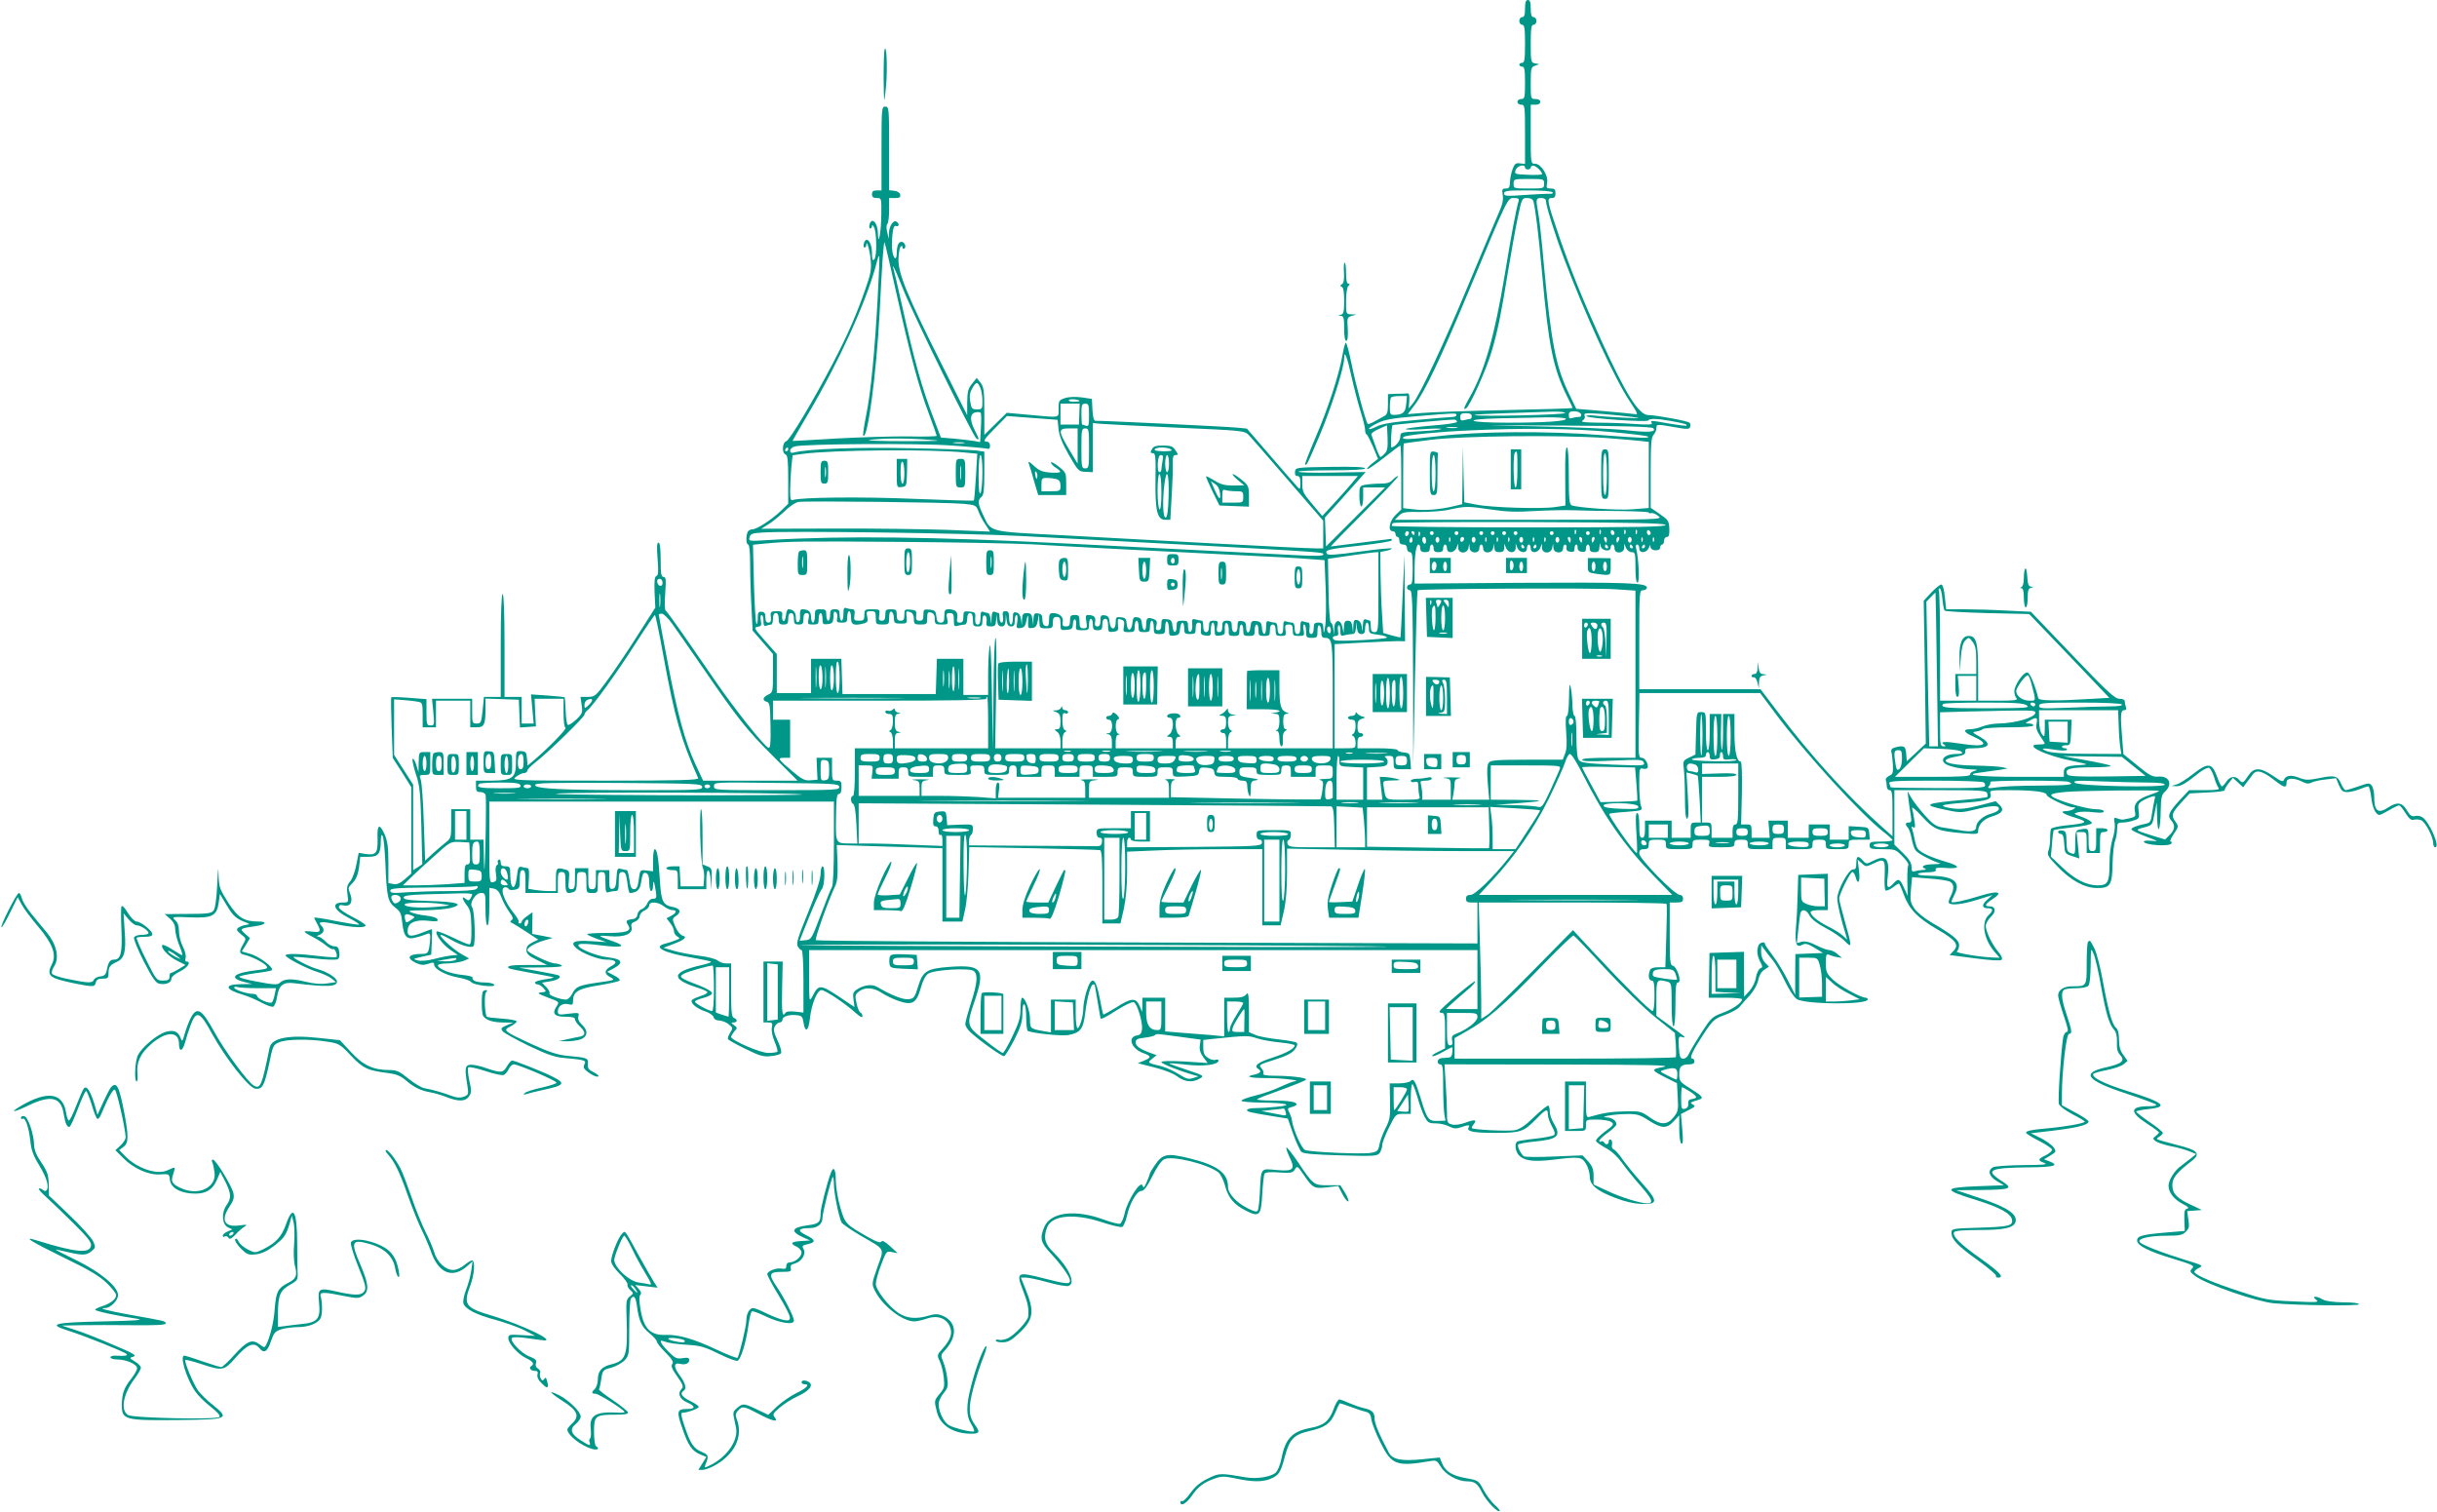 <?xml version="1.0" standalone="no"?>
<!DOCTYPE svg PUBLIC "-//W3C//DTD SVG 20010904//EN"
 "http://www.w3.org/TR/2001/REC-SVG-20010904/DTD/svg10.dtd">
<svg version="1.0" xmlns="http://www.w3.org/2000/svg"
 width="1280pt" height="794pt" viewBox="0 0 1280 794"
 preserveAspectRatio="xMidYMid meet">
<g transform="translate(0,794) scale(0.1,-0.1)"
fill="#009688" stroke="none">
<path d="M8010 7895 c0 -33 -4 -45 -15 -45 -8 0 -15 -9 -15 -20 0 -11 7 -20
15 -20 12 0 15 -18 15 -100 0 -82 -3 -100 -15 -100 -8 0 -15 -4 -15 -10 0 -5
7 -10 15 -10 12 0 15 -16 15 -85 0 -78 -2 -85 -20 -85 -11 0 -20 -7 -20 -15 0
-8 9 -15 20 -15 19 0 20 -7 20 -156 l0 -155 -27 3 c-22 3 -28 -2 -39 -32 -7
-19 -13 -50 -13 -67 -1 -27 -5 -33 -22 -33 -19 0 -21 -4 -16 -35 4 -26 -2 -52
-25 -102 -16 -37 -86 -202 -155 -368 -128 -308 -256 -581 -293 -625 l-21 -25
3 40 c2 27 -1 40 -9 39 -7 -1 -33 -2 -58 -2 l-45 -2 0 -53 c0 -41 -4 -54 -19
-62 -10 -6 -33 -18 -51 -28 -17 -10 -34 -16 -36 -14 -10 10 -66 217 -86 320
-12 59 -25 107 -29 107 -4 0 -12 -30 -18 -66 -19 -107 -77 -283 -141 -431 -32
-75 -57 -139 -55 -142 8 -7 10 -3 75 149 62 146 130 359 130 408 0 48 16 8 39
-98 13 -58 34 -139 47 -180 13 -41 24 -85 24 -97 0 -12 3 -23 8 -25 4 -1 19
-31 34 -65 l26 -63 -31 -24 c-17 -14 -29 -27 -26 -30 2 -3 42 24 87 59 45 36
84 65 87 65 3 0 5 -76 5 -168 l0 -168 -30 -29 c-33 -31 -42 -85 -15 -85 8 0
15 -7 15 -15 0 -8 5 -15 10 -15 6 0 10 -9 10 -20 0 -13 7 -20 20 -20 13 0 20
-7 20 -20 0 -11 7 -20 15 -20 12 0 15 -16 15 -85 0 -69 -3 -85 -15 -85 -8 0
-15 -7 -15 -15 0 -8 7 -15 15 -15 13 0 15 -58 17 -457 l1 -458 9 455 c5 250
11 457 14 460 9 8 925 13 1042 5 l102 -7 0 -439 0 -439 -140 0 c-96 0 -140 -3
-140 -11 0 -8 44 -9 159 -4 145 7 159 6 165 -10 6 -17 -4 -17 -161 -11 -137 6
-170 10 -180 24 -9 10 -13 53 -13 124 0 65 -4 108 -10 108 -5 0 -10 24 -11 53
0 28 -4 70 -8 92 -7 33 -9 24 -10 -52 -1 -55 -5 -93 -11 -93 -7 0 -8 -30 -4
-84 5 -59 3 -94 -6 -115 l-12 -31 -188 0 c-155 0 -190 -3 -200 -15 -9 -11 -11
-39 -6 -105 l8 -90 -97 0 -97 0 6 31 c3 17 6 42 6 55 0 17 7 24 28 27 15 2 -4
4 -43 4 -38 0 -55 -2 -37 -4 32 -4 32 -5 32 -59 l0 -54 -75 0 -75 0 0 28 c0
15 -3 37 -6 50 -6 19 -3 22 25 22 17 0 31 5 31 11 0 7 -9 9 -22 5 -13 -3 -38
-6 -55 -6 -18 0 -33 -5 -33 -11 0 -6 9 -9 20 -6 17 4 20 0 20 -28 0 -18 3 -40
6 -49 5 -14 -6 -16 -85 -16 -100 0 -92 -5 -104 73 -4 26 -3 27 47 28 44 1 47
2 21 9 -16 4 -43 8 -59 9 l-29 1 7 -60 7 -60 -41 0 -40 0 0 84 0 85 52 3 c42
2 54 7 56 22 2 10 -2 22 -10 27 -9 6 -5 9 15 9 24 0 27 -3 27 -35 0 -35 0 -35
46 -35 l45 0 -3 43 c-3 39 -5 42 -35 45 -18 2 -33 7 -33 13 0 5 -46 9 -105 9
l-105 0 0 30 c0 20 5 30 15 30 8 0 15 5 15 10 0 6 -7 10 -15 10 -10 0 -15 10
-15 34 0 26 5 35 23 41 21 7 21 7 2 12 -11 3 -23 10 -27 17 -6 8 -8 7 -8 -1 0
-7 -9 -13 -20 -13 -11 0 -20 -4 -20 -10 0 -5 9 -10 20 -10 16 0 20 -7 20 -34
0 -19 -6 -37 -12 -40 -10 -5 -10 -7 0 -12 6 -3 12 -19 12 -35 0 -29 -1 -29
-55 -29 l-55 0 0 273 0 274 148 8 c81 4 164 8 185 8 l37 -1 -2 226 -1 227 -10
-215 c-5 -118 -10 -216 -11 -217 -1 -2 -22 3 -47 10 l-44 13 -6 99 c-4 55 -7
151 -8 213 l-1 113 30 6 c17 3 30 9 30 12 0 4 -75 -3 -167 -16 -130 -18 -169
-20 -174 -11 -12 20 5 24 179 43 89 10 162 22 162 27 0 4 -1 8 -2 8 -2 0 -73
-9 -158 -20 -85 -11 -157 -20 -160 -20 -3 0 78 83 180 185 102 102 180 185
174 185 -6 0 -19 -9 -29 -20 -13 -15 -31 -20 -65 -20 -26 0 -62 -3 -79 -6 -30
-6 -31 -8 -31 -60 0 -30 5 -54 10 -54 6 0 10 23 10 50 l0 50 57 0 58 0 -155
-155 -155 -155 -3 76 -3 76 68 75 c37 42 85 96 107 120 l39 44 -177 -3 c-97
-2 -176 0 -176 5 0 4 79 7 175 7 113 0 175 4 175 10 0 7 -63 10 -182 8 -181
-3 -183 -3 -186 -25 -2 -16 2 -23 12 -23 12 0 16 -10 16 -37 0 -32 -2 -35 -13
-23 -8 8 -71 81 -141 162 l-127 147 -52 5 c-43 5 -704 37 -744 36 -8 0 -13 21
-15 57 l-3 58 -54 8 c-34 4 -67 3 -88 -4 -31 -10 -33 -14 -33 -55 0 -51 14
-48 -152 -33 l-120 11 -59 -58 -59 -58 0 124 c0 109 -3 128 -20 150 l-20 25
-24 -30 c-21 -25 -25 -41 -26 -98 l0 -68 -139 278 c-176 351 -224 468 -222
543 1 30 6 59 11 64 7 7 10 6 10 -3 0 -7 4 -10 10 -6 12 8 1 35 -15 35 -16 0
-25 -22 -25 -61 0 -17 -4 -28 -9 -25 -14 9 -20 59 -14 119 4 41 9 54 19 50 17
-6 19 13 2 23 -16 10 -38 -24 -39 -60 l-1 -31 -8 35 c-5 20 -5 39 1 44 5 6 9
38 9 73 l0 63 31 0 c24 0 30 4 27 18 -2 10 -14 18 -31 20 l-27 3 0 220 c0 212
-1 219 -20 219 -19 0 -20 -7 -20 -220 l0 -220 -25 0 c-18 0 -25 -5 -25 -20 0
-15 7 -20 25 -20 25 0 25 -1 24 -87 -1 -94 -16 -175 -18 -97 -1 55 -33 87 -44
44 -3 -11 -1 -20 4 -20 5 0 9 6 9 13 0 7 5 5 10 -5 15 -25 17 -155 2 -170 -9
-9 -12 -2 -12 33 0 59 -31 94 -43 49 -3 -11 -1 -20 4 -20 5 0 9 6 9 13 1 32
18 -24 23 -77 5 -50 1 -73 -28 -155 -45 -130 -94 -243 -169 -386 -102 -196
-229 -408 -246 -412 -21 -6 -25 -62 -4 -70 11 -4 14 -31 14 -132 l0 -127 -37
-36 c-52 -49 -128 -98 -151 -98 -11 0 -23 -7 -26 -16 -9 -25 -7 -64 4 -64 6 0
10 -41 10 -103 0 -57 3 -159 7 -227 l6 -122 54 -62 53 -61 0 -101 c0 -98 -1
-101 -25 -112 -29 -13 -33 -32 -7 -38 15 -5 17 -20 19 -125 2 -91 -1 -119 -10
-117 -23 8 -175 199 -283 356 -171 249 -247 357 -257 364 -6 4 -7 40 -3 92 5
73 4 86 -9 86 -12 0 -15 17 -15 90 0 61 -4 90 -11 90 -9 0 -10 -24 -5 -85 5
-66 4 -86 -6 -90 -10 -4 -12 -26 -10 -86 l4 -80 -97 -152 c-53 -84 -125 -189
-158 -234 -58 -79 -63 -83 -100 -83 l-38 0 6 -42 c6 -40 4 -46 -28 -77 -20
-18 -39 -31 -45 -28 -5 4 -10 37 -11 74 -1 37 -4 69 -5 71 -2 1 -43 6 -90 9
l-87 6 7 -76 7 -77 -32 0 -31 0 0 70 0 70 -45 0 -45 0 0 270 c0 173 -4 270
-10 270 -6 0 -10 -97 -10 -270 l0 -270 -44 0 -44 0 -7 -70 c-7 -65 -9 -70 -31
-70 -23 0 -24 3 -24 65 l0 65 -106 0 -105 0 7 -70 c6 -67 6 -70 -15 -70 -19 0
-21 5 -21 69 l0 69 -91 7 c-49 4 -92 5 -94 3 -2 -2 -1 -75 2 -161 l6 -158 49
-76 48 -77 0 -227 0 -227 -34 -30 c-25 -22 -41 -28 -60 -25 l-26 5 0 107 c0
83 -5 115 -20 149 -27 60 -40 53 -37 -23 2 -76 -8 -88 -64 -80 l-35 6 -12 -61
c-6 -33 -20 -73 -32 -88 -18 -22 -20 -35 -15 -69 6 -43 6 -43 -24 -43 -65 0
-49 -41 33 -82 33 -17 57 -33 51 -34 -5 -2 -61 7 -123 19 -61 13 -112 20 -112
17 1 -3 7 -16 15 -30 23 -41 19 -49 -25 -43 -22 3 -40 3 -40 0 0 -4 19 -16 43
-28 23 -12 55 -32 70 -45 16 -13 32 -22 37 -19 9 6 25 -33 17 -42 -3 -2 -45 0
-94 6 -103 13 -173 14 -173 3 0 -12 114 -71 168 -87 28 -9 61 -24 73 -34 l24
-19 -47 -7 c-33 -5 -70 -2 -118 10 -71 17 -108 15 -132 -8 -10 -10 -33 -9
-116 7 -57 10 -100 22 -95 27 4 4 43 12 86 18 43 5 82 12 85 16 12 13 -67 72
-113 85 l-45 13 22 35 21 35 -26 23 c-30 26 -28 28 56 40 53 7 64 24 16 24
-77 0 -108 19 -160 99 -45 71 -49 81 -51 146 -1 51 -3 36 -7 -51 -4 -80 -11
-127 -20 -137 -11 -14 -34 -17 -135 -17 l-121 -1 28 -24 c18 -16 27 -34 27
-54 0 -17 9 -54 20 -82 12 -28 19 -53 18 -55 -2 -2 -25 11 -51 28 -26 17 -50
28 -54 25 -12 -13 29 -58 74 -81 l47 -24 -34 -21 c-19 -11 -38 -21 -42 -21 -5
0 -8 -9 -8 -20 0 -16 -7 -20 -34 -20 -33 0 -35 2 -89 110 -30 60 -52 112 -49
115 3 3 23 5 44 5 26 0 38 4 38 14 0 18 -61 66 -83 66 -10 0 -30 21 -46 46
-17 29 -30 41 -33 33 -3 -8 -3 -64 0 -125 5 -118 -4 -154 -38 -154 -22 0 -31
-12 -39 -54 -5 -25 -13 -32 -34 -34 -16 -2 -31 -10 -34 -18 -7 -18 -29 -18
-131 3 -48 9 -86 22 -89 30 -3 7 2 25 12 39 28 43 12 114 -38 175 -23 28 -61
73 -84 102 -23 28 -45 64 -48 79 -4 15 -11 28 -16 28 -5 0 -29 -40 -54 -90
-25 -49 -42 -90 -37 -90 4 0 25 35 46 79 l39 79 21 -39 c12 -22 50 -73 86
-115 76 -89 98 -149 73 -197 -27 -54 -16 -70 62 -89 39 -10 91 -20 116 -24 41
-6 47 -4 52 15 4 16 13 21 36 21 27 0 31 3 31 28 0 34 8 44 43 60 41 18 50 53
42 161 l-6 94 26 -31 c15 -18 34 -32 44 -32 20 0 61 -27 61 -41 0 -5 -16 -9
-35 -9 -22 0 -38 -6 -41 -14 -3 -8 20 -64 51 -125 43 -84 63 -113 80 -117 33
-8 65 4 65 25 0 10 17 25 45 39 40 19 62 52 34 52 -6 0 -8 8 -4 19 3 12 -3 37
-15 60 -11 22 -20 58 -20 80 0 27 -6 46 -20 58 -19 18 -16 19 78 15 118 -5
141 8 151 79 l6 44 36 -60 c33 -56 51 -72 104 -91 18 -7 18 -8 -5 -12 -14 -2
-31 -9 -39 -15 -11 -9 -8 -15 15 -34 28 -22 28 -23 11 -52 -23 -40 -22 -50 11
-57 37 -9 96 -39 111 -57 10 -13 4 -16 -46 -22 -125 -14 -155 -40 -72 -62 l44
-11 -62 -1 c-89 -1 -82 -28 15 -56 27 -8 70 -27 96 -41 26 -14 53 -24 61 -21
7 3 17 26 20 51 10 62 32 80 92 72 171 -21 223 -19 223 9 0 19 -52 52 -105 66
-38 10 -130 58 -123 63 2 2 51 -2 111 -8 59 -7 113 -8 120 -4 9 4 12 19 9 38
-3 23 -9 30 -26 30 -13 0 -33 11 -46 25 -13 14 -31 25 -39 26 -10 0 -8 4 7 9
24 10 29 29 10 48 -22 22 0 24 77 8 87 -18 155 -21 155 -6 0 5 -32 26 -70 45
-40 20 -70 42 -70 50 0 11 7 14 23 10 35 -9 52 16 38 56 -14 40 -15 34 13 64
17 18 27 44 32 81 l6 54 44 0 c51 0 64 16 64 82 1 31 3 39 10 27 5 -9 11 -72
14 -140 7 -180 13 -205 51 -235 28 -21 33 -32 38 -81 8 -74 24 -91 74 -76 21
5 46 14 56 18 13 6 17 2 17 -18 0 -13 -3 -39 -6 -56 -6 -27 -11 -31 -39 -31
-70 0 -84 -21 -31 -47 27 -12 40 -13 65 -5 25 9 31 8 31 -3 0 -24 58 -56 122
-68 35 -6 68 -17 73 -25 13 -17 131 -30 121 -14 -4 7 -26 12 -49 12 -44 0 -71
11 -65 26 1 5 -24 11 -57 14 -60 6 -125 32 -125 50 0 6 24 10 53 10 28 1 65 7
81 13 l30 13 -45 26 c-45 27 -121 98 -103 98 5 0 28 -11 52 -25 54 -31 107
-46 119 -34 12 12 6 188 -7 204 -17 20 17 75 46 75 24 0 24 -2 24 -85 0 -50 4
-85 10 -85 6 0 10 40 10 99 l0 98 24 -4 c17 -4 29 -17 40 -47 9 -24 28 -58 41
-76 19 -26 22 -36 12 -43 -9 -6 -9 -10 0 -13 7 -3 41 -24 76 -47 l64 -42 -31
-15 c-22 -11 -31 -22 -31 -40 0 -19 11 -30 54 -51 l54 -27 -97 0 c-91 0 -117
-4 -104 -17 3 -3 56 -14 118 -25 62 -11 114 -21 117 -23 2 -3 -19 -7 -47 -11
-27 -4 -50 -11 -50 -16 0 -6 6 -10 13 -10 8 0 22 -9 31 -19 17 -19 17 -20 -11
-23 -24 -3 -20 -6 34 -27 62 -23 62 -23 46 -47 -25 -38 -11 -54 47 -54 35 0
50 -4 50 -13 0 -8 11 -24 25 -37 31 -29 32 -48 3 -54 -13 -2 -43 -9 -68 -14
l-45 -10 41 -1 c23 0 55 4 73 10 38 14 42 46 7 78 -16 15 -22 29 -18 43 5 20
2 20 -51 14 -52 -7 -57 -6 -57 12 0 28 25 45 55 38 21 -6 25 -3 25 18 0 48 28
64 135 81 55 9 104 20 109 25 5 5 -7 16 -29 27 l-36 19 36 19 c53 29 42 49
-32 57 -70 8 -176 55 -152 68 8 5 59 3 114 -5 112 -14 141 -6 68 20 -88 31
-90 34 -21 28 78 -7 124 13 115 48 -4 15 1 23 19 29 13 5 24 18 24 28 0 10 11
24 25 30 14 6 25 18 25 27 0 22 47 19 77 -5 14 -11 34 -20 44 -20 26 0 24 -14
-6 -30 l-24 -13 19 -25 c11 -13 20 -33 20 -43 0 -10 8 -22 18 -28 15 -8 14
-11 -11 -20 -15 -6 -39 -14 -53 -17 -68 -17 -10 -48 138 -73 53 -9 100 -19
103 -22 3 -3 -20 -11 -51 -18 -155 -35 -163 -72 -27 -116 29 -9 55 -20 58 -25
3 -5 -12 -14 -32 -20 -21 -7 -42 -16 -47 -21 -15 -13 19 -44 66 -60 23 -7 43
-21 46 -31 3 -11 14 -18 31 -18 14 -1 36 -9 49 -20 22 -18 22 -20 7 -44 -9
-14 -14 -29 -11 -34 3 -5 44 -28 92 -51 74 -37 94 -42 132 -38 24 2 48 9 53
14 6 6 0 31 -16 66 -21 45 -24 60 -15 77 6 11 17 20 25 20 8 0 15 7 15 15 0
17 35 28 76 23 24 -2 30 -8 34 -37 9 -59 27 -47 34 21 9 76 38 148 61 148 19
0 123 -69 177 -118 26 -23 38 -29 38 -19 0 8 -5 17 -11 19 -5 2 -15 23 -20 48
-9 41 -8 47 12 62 30 25 78 22 119 -6 20 -13 58 -32 87 -42 74 -26 96 -14 119
66 11 40 25 67 39 76 31 21 219 32 240 14 22 -19 19 -62 -15 -167 -16 -51 -30
-101 -30 -111 0 -10 12 -30 28 -44 51 -47 166 -128 176 -125 6 2 30 41 54 87
34 68 42 95 42 138 0 33 4 51 10 47 6 -3 10 -35 10 -70 0 -35 4 -66 8 -69 19
-12 180 -29 214 -22 63 12 78 32 88 116 10 83 29 150 42 150 4 0 8 -1 8 -2 0
-2 7 -41 15 -88 8 -47 15 -86 15 -87 0 -10 26 3 88 43 40 25 79 44 87 40 18
-6 48 -106 43 -143 -2 -20 -9 -29 -26 -31 -52 -8 -30 -71 33 -93 43 -16 44
-23 3 -40 l-32 -13 87 -22 c52 -13 101 -32 121 -48 38 -28 78 -33 115 -12 28
16 28 16 -77 51 -46 15 -82 28 -80 30 2 2 43 -1 92 -7 89 -10 166 0 166 22 0
5 -7 7 -15 4 -8 -4 -26 1 -40 10 -20 13 -25 25 -25 55 l0 39 53 6 c176 18 184
18 228 3 24 -8 79 -18 122 -22 42 -4 77 -11 77 -15 0 -17 -41 -40 -117 -65
-78 -25 -100 -43 -73 -60 18 -11 10 -22 -22 -29 -52 -10 -25 -18 64 -18 71 1
192 -13 148 -17 -8 0 -42 -14 -75 -29 -33 -16 -93 -37 -132 -46 -40 -10 -73
-22 -73 -27 0 -5 46 -9 103 -10 135 -1 177 -13 82 -22 -38 -4 -89 -7 -112 -7
-24 0 -43 -4 -43 -10 0 -9 11 -12 139 -33 l75 -12 28 -80 c16 -44 35 -86 43
-94 9 -10 62 -15 205 -19 180 -5 194 -4 207 13 7 11 13 29 13 41 0 12 16 53
36 93 35 70 36 71 75 71 l39 0 0 81 c0 44 4 78 9 75 4 -3 16 -34 26 -68 9 -35
26 -80 36 -101 18 -33 23 -37 60 -37 22 0 54 -7 70 -16 24 -12 37 -13 61 -5
39 14 51 14 42 0 -13 -21 22 -29 139 -29 135 0 149 5 217 74 50 52 60 56 60
22 0 -14 10 -41 21 -61 14 -24 18 -40 12 -46 -5 -5 -49 -14 -96 -19 -48 -5
-91 -12 -97 -15 -17 -10 -11 -54 9 -74 28 -28 77 -34 177 -22 141 17 151 16
174 -21 11 -18 20 -48 20 -66 0 -45 34 -75 133 -113 54 -21 101 -31 141 -32
86 -3 85 15 -1 111 -38 42 -83 98 -101 123 -17 26 -38 49 -46 52 -9 4 -12 14
-9 25 2 11 0 23 -6 26 -6 4 -11 0 -11 -8 0 -18 -16 -21 -25 -6 -4 6 -11 8 -16
5 -5 -4 -9 -2 -9 4 0 5 20 24 45 42 25 18 45 37 45 44 0 18 -22 35 -49 36 -50
2 29 17 99 18 59 1 72 -3 120 -34 68 -43 94 -44 131 -4 l29 31 0 -70 c0 -42 5
-74 11 -78 9 -5 10 14 5 74 l-7 81 33 17 c44 22 45 24 28 34 -15 9 -16 9 35
25 25 8 17 18 -45 57 -57 35 -60 40 -60 77 0 41 11 51 56 51 15 0 24 6 24 15
0 8 -5 15 -11 15 -18 0 1 41 57 126 51 77 57 83 115 104 33 12 68 31 77 43 9
11 33 39 54 61 21 24 39 57 43 79 5 24 16 44 32 54 l24 16 -21 22 c-12 13 -20
34 -20 56 l1 34 17 -23 c9 -13 29 -38 44 -56 14 -17 43 -67 63 -109 21 -44 48
-85 62 -94 44 -29 373 -31 373 -2 0 5 -5 9 -11 9 -26 0 -138 62 -172 95 -33
32 -37 41 -37 87 0 44 2 49 18 43 9 -4 28 -10 42 -12 l25 -4 -24 20 c-13 12
-32 21 -42 21 -11 0 -42 11 -69 25 -35 18 -58 23 -76 19 l-26 -7 7 69 c4 38 9
77 11 87 8 26 32 20 48 -11 10 -19 40 -42 85 -66 39 -20 84 -51 101 -69 38
-40 38 -30 0 103 -16 58 -30 112 -30 120 0 23 58 140 69 140 6 0 13 -11 17
-25 12 -49 26 -26 18 33 l-7 57 22 -19 c20 -19 23 -19 57 -3 62 30 66 26 63
-58 -2 -41 0 -77 4 -81 4 -4 21 2 37 14 16 12 31 22 33 22 3 0 15 -27 27 -60
28 -76 73 -122 177 -182 97 -56 114 -80 84 -112 l-21 -22 132 -17 c84 -11 135
-14 141 -8 6 6 0 22 -18 43 -33 39 -64 104 -65 135 0 12 12 33 26 47 30 27 27
56 -6 56 -29 0 -24 12 16 38 58 38 29 46 -62 18 -90 -28 -154 -41 -154 -32 0
4 7 21 16 38 35 68 -5 97 -135 99 -78 0 -76 17 3 18 26 1 37 5 33 14 -3 9 8
11 44 9 87 -7 91 8 9 32 -81 24 -130 47 -147 68 -6 7 -13 30 -17 51 -4 21 -10
46 -13 54 -5 12 -3 14 6 8 10 -6 12 2 6 36 -3 24 -9 53 -12 64 -3 11 20 -8 51
-42 64 -70 84 -78 214 -89 77 -6 82 -6 82 12 0 32 29 63 70 75 57 17 69 35 43
61 l-21 20 -85 -22 c-66 -17 -98 -21 -141 -16 -31 4 -54 11 -51 15 2 5 53 11
112 15 120 9 147 17 138 47 -6 18 -1 19 98 19 129 0 197 -9 197 -25 0 -13 110
-65 138 -65 15 0 15 -2 2 -10 -8 -5 -25 -10 -38 -10 -38 0 -17 -15 49 -35 71
-22 63 -29 -49 -40 -39 -4 -75 -12 -79 -18 -3 -5 -5 -27 -5 -48 1 -21 -3 -50
-8 -64 -9 -24 -5 -32 45 -84 70 -74 143 -114 207 -115 71 -1 82 14 84 126 1
51 7 106 13 121 6 16 11 44 11 63 0 31 3 34 29 34 15 0 42 5 58 11 29 9 31 13
26 49 -5 32 -2 40 18 53 13 8 35 18 48 22 22 7 23 5 17 -16 -3 -13 -9 -45 -13
-72 -5 -41 -9 -48 -32 -53 -52 -11 -76 -21 -76 -30 0 -5 34 -21 75 -37 67 -25
71 -27 33 -23 -24 2 -43 1 -43 -4 0 -18 134 -28 145 -10 3 6 2 10 -4 10 -6 0
1 16 14 36 29 43 29 44 10 70 -22 30 -18 45 31 98 l45 49 94 5 c52 2 93 8 90
11 -2 4 7 20 20 37 l23 29 27 -25 27 -25 16 22 c10 12 24 32 33 44 20 29 52
21 117 -30 51 -40 62 -42 62 -9 0 23 39 24 81 3 21 -11 34 -13 48 -6 10 6 44
14 75 17 l56 7 15 -37 c13 -29 20 -36 44 -36 16 0 45 7 64 15 20 8 41 15 46
15 5 0 12 -27 16 -60 6 -54 24 -90 43 -90 4 0 27 11 51 25 23 14 47 25 52 25
5 0 20 -18 34 -41 20 -31 30 -39 45 -34 11 3 28 1 39 -4 22 -12 61 -87 61
-119 0 -12 5 -22 11 -22 28 0 -33 139 -70 159 -10 6 -27 8 -38 5 -15 -4 -25 3
-41 30 -25 42 -51 46 -97 16 -56 -37 -75 -21 -75 61 0 19 -6 43 -12 52 -12 16
-17 16 -70 -3 -32 -11 -62 -20 -68 -20 -5 0 -16 15 -24 34 -17 42 -35 46 -116
29 -56 -11 -70 -11 -104 2 -41 17 -71 13 -80 -11 -4 -12 -16 -8 -57 21 -68 46
-101 46 -131 0 -26 -39 -30 -41 -48 -20 -19 22 -48 18 -66 -10 -9 -14 -20 -25
-24 -25 -4 0 -16 24 -26 53 -26 71 -47 73 -125 12 -33 -26 -72 -51 -87 -55
l-27 -8 25 -1 c25 -1 49 13 124 73 20 15 42 26 49 23 7 -3 19 -25 26 -48 7
-24 18 -50 23 -56 8 -10 -7 -13 -72 -13 l-82 0 -49 -52 c-58 -63 -66 -83 -45
-107 22 -25 20 -48 -8 -76 l-24 -24 -63 19 c-97 30 -99 31 -49 44 45 12 45 12
56 71 l12 60 2 -80 c3 -100 18 -66 19 44 1 58 5 77 19 90 47 41 27 88 -34 82
-28 -2 -45 7 -107 58 l-74 60 -6 77 c-11 125 -9 154 9 154 11 0 14 5 10 16 -3
9 -6 22 -6 30 0 9 -11 14 -28 14 -24 0 -63 36 -247 229 l-218 228 -126 6 c-69
4 -169 7 -222 7 l-97 0 -7 65 c-4 40 -11 65 -19 65 -6 0 -30 -19 -52 -42 l-40
-43 6 -375 5 -375 -50 -47 -50 -46 -3 39 c-3 41 -12 46 -60 33 -15 -4 -21 -12
-18 -23 3 -9 6 -38 8 -66 2 -44 0 -51 -20 -60 -12 -6 -20 -16 -17 -23 3 -8 5
-22 5 -33 0 -10 7 -19 15 -19 13 0 15 -20 15 -121 l0 -121 -67 60 c-169 151
-364 366 -524 578 l-102 134 -318 0 -319 0 0 260 c0 253 1 260 20 260 11 0 20
6 20 14 0 25 -104 28 -674 25 l-546 -4 0 71 c0 81 8 134 21 134 5 0 9 -9 9
-20 0 -15 7 -20 25 -20 18 0 25 5 25 20 0 11 5 20 10 20 6 0 10 -9 10 -20 0
-15 7 -20 25 -20 18 0 25 5 25 20 0 11 5 20 10 20 6 0 10 -9 10 -20 0 -28 38
-26 50 3 l9 22 0 -22 c1 -33 48 -33 54 0 l4 22 2 -22 c1 -31 51 -33 51 -3 0
11 5 20 10 20 6 0 10 -9 10 -20 0 -30 47 -28 53 3 l4 22 2 -22 c1 -17 7 -23
26 -23 19 0 25 5 26 23 l0 22 9 -22 c13 -31 50 -31 51 0 l0 22 9 -22 c12 -29
50 -31 50 -3 0 11 5 20 10 20 6 0 10 -9 10 -20 0 -28 38 -26 50 3 l9 22 0 -22
c1 -33 48 -33 54 0 l4 22 2 -22 c1 -31 51 -33 51 -3 0 11 5 20 10 20 6 0 10
-8 8 -17 -2 -12 4 -19 20 -21 17 -3 22 2 22 17 0 12 4 21 9 21 5 0 8 -8 7 -17
0 -12 7 -19 22 -21 17 -3 22 2 22 17 0 12 5 21 10 21 6 0 10 -9 10 -20 0 -15
7 -20 25 -20 20 0 25 5 26 28 2 23 2 24 6 5 5 -27 53 -34 53 -8 0 8 5 15 10
15 6 0 10 -9 10 -20 0 -31 50 -28 51 3 l0 22 9 -22 c6 -13 18 -23 30 -23 18 0
20 -6 20 -80 0 -53 4 -80 11 -80 12 0 6 126 -7 178 -4 13 -2 22 5 22 6 0 11
-9 11 -20 0 -28 38 -26 50 3 7 17 9 18 9 5 1 -23 51 -25 51 -3 0 8 5 15 10 15
6 0 10 9 10 20 0 11 7 20 15 20 11 0 14 11 13 44 -2 40 -6 46 -50 76 l-48 33
0 184 c0 151 3 187 15 199 8 9 15 24 15 35 0 22 1 22 98 5 63 -11 74 -11 79 1
3 8 2 18 -3 23 -10 9 -176 40 -216 40 -50 0 -117 106 -249 395 -100 221 -160
369 -222 550 -61 178 -64 195 -38 195 16 0 21 6 21 25 0 20 -5 25 -25 25 -22
0 -24 3 -19 29 8 38 -32 101 -63 101 -23 0 -23 1 -23 155 l0 155 25 0 c16 0
25 6 25 15 0 9 -9 15 -25 15 -25 0 -25 1 -25 84 0 78 2 84 23 91 l22 8 -22 4
c-22 4 -23 9 -23 104 0 81 3 99 15 99 8 0 15 9 15 20 0 11 -7 20 -15 20 -11 0
-15 12 -15 45 0 33 -4 45 -15 45 -11 0 -15 -12 -15 -45z m0 -835 c0 -5 7 -10
15 -10 8 0 15 5 15 10 0 6 6 10 13 10 16 0 53 -38 45 -46 -3 -2 -37 -4 -75 -2
-68 3 -70 4 -62 26 8 22 49 32 49 12z m100 -85 c0 -25 -1 -25 -80 -25 -79 0
-80 0 -80 25 0 25 1 25 80 25 79 0 80 0 80 -25z m45 -45 c3 -6 -4 -9 -17 -8
-13 1 -71 -2 -130 -6 -95 -7 -108 -6 -108 8 0 14 17 16 124 16 72 0 127 -4
131 -10z m-179 -47 c-12 -40 -39 -180 -72 -383 -54 -325 -106 -508 -185 -647
-32 -57 -35 -68 -18 -57 20 12 107 206 134 299 33 115 48 187 85 415 17 102
40 231 52 288 21 100 22 102 49 102 18 0 29 -6 33 -17 11 -42 27 -173 46 -383
34 -379 58 -495 131 -642 16 -32 29 -59 29 -61 0 -2 -161 -7 -357 -11 -197 -4
-392 -11 -434 -15 l-75 -6 37 49 c54 72 133 238 280 589 212 508 207 497 241
497 23 0 28 -4 24 -17z m144 1 c0 -24 47 -175 92 -294 112 -298 271 -645 351
-762 39 -59 42 -67 24 -63 -12 2 -86 9 -165 16 l-143 12 -39 81 c-69 142 -93
270 -131 675 -11 124 -24 247 -30 274 -13 72 -12 77 16 77 16 0 25 -6 25 -16z
m-3410 -492 c73 -326 116 -486 170 -628 22 -59 40 -110 40 -113 0 -3 -66 -5
-147 -3 -82 1 -251 -4 -378 -11 -126 -8 -231 -13 -232 -13 -1 1 37 66 84 146
161 274 300 579 352 770 24 90 24 93 11 -162 -15 -278 -36 -502 -61 -621 -11
-55 -18 -102 -15 -105 23 -23 69 324 86 643 13 265 21 377 26 372 2 -2 31
-126 64 -275z m36 23 c53 -132 366 -769 383 -779 16 -10 14 -1 -9 44 -27 53
-26 86 2 94 13 3 25 2 29 -2 3 -4 4 -40 1 -80 l-4 -74 -32 6 c-17 3 -63 8
-103 12 l-71 6 -35 92 c-67 174 -105 312 -172 614 -20 90 -39 171 -42 180 -3
9 -4 15 -1 12 4 -3 28 -59 54 -125z m402 -510 c7 -14 12 -46 12 -70 0 -43 -1
-45 -29 -45 -26 0 -29 4 -35 41 -5 29 -2 48 11 70 21 36 27 36 41 4z m2238
-87 c-4 -44 -17 -56 -63 -57 -20 -1 -23 4 -23 42 0 24 3 47 7 50 3 4 24 7 45
7 l38 0 -4 -42z m-1716 16 c0 -2 -14 -4 -31 -4 -16 0 -28 4 -25 9 5 8 56 3 56
-5z m-1 -69 l-2 -55 -49 0 -48 0 0 55 0 55 51 0 50 0 -2 -55z m51 -6 c0 -52
-2 -60 -16 -55 -9 3 -18 6 -20 6 -2 0 -4 25 -4 55 0 48 2 55 20 55 18 0 20 -7
20 -61z m2500 12 c0 -10 -457 -20 -475 -11 -5 3 69 7 165 10 96 3 205 7 243 8
37 1 67 -2 67 -7z m84 -6 c3 -10 -1 -15 -13 -15 -11 0 -26 -3 -35 -6 -12 -4
-16 0 -16 15 0 17 6 21 29 21 16 0 31 -6 35 -15z m-654 -5 c0 -5 -10 -10 -21
-10 -12 0 -98 -7 -192 -16 -126 -11 -180 -20 -208 -35 -22 -11 -39 -16 -39
-11 0 5 22 19 48 31 37 18 82 25 202 35 204 17 210 18 210 6z m80 -5 c0 -8 -3
-15 -7 -15 -5 0 -18 -3 -30 -6 -19 -5 -23 -2 -23 15 0 17 6 21 30 21 20 0 30
-5 30 -15z m845 -5 c49 -7 42 -8 -40 -4 -55 3 -125 7 -155 11 -31 3 -51 2 -47
-3 11 -12 321 -33 325 -22 5 11 47 10 118 -3 72 -13 88 -18 82 -24 -2 -3 -42
2 -89 10 -101 18 -102 18 -93 3 5 -8 -16 -10 -86 -5 -51 4 -139 7 -194 7 -72
1 -96 3 -84 11 10 6 15 16 11 26 -6 14 4 15 93 9 54 -4 126 -12 159 -16z
m-3015 -65 c4 -35 20 -75 55 -136 48 -83 51 -86 87 -87 l38 -2 0 129 0 129 43
-4 c23 -2 202 -11 397 -20 341 -15 356 -16 377 -37 12 -12 105 -119 207 -237
l186 -215 0 -72 0 -73 -46 0 c-26 0 -256 11 -513 25 -256 14 -622 33 -813 44
-393 20 -371 15 -414 106 -28 58 -30 78 -9 95 12 10 15 37 15 125 l0 113 -42
6 c-24 3 -180 9 -348 12 -280 6 -538 -4 -607 -22 -17 -5 -23 -2 -23 9 0 8 10
18 23 22 41 14 654 18 827 5 91 -6 173 -14 183 -16 12 -4 17 0 17 15 0 12 -7
21 -15 21 -25 0 -18 12 45 75 l59 60 133 -10 133 -10 5 -50z m2664 56 c8 -13
-110 -21 -306 -21 -214 0 -246 18 -40 23 75 1 183 4 239 5 56 1 104 -2 107 -7z
m-571 -16 c1 -6 -52 -14 -130 -20 -72 -6 -135 -14 -139 -18 -4 -4 37 -5 91 -1
55 4 97 4 94 1 -3 -4 -52 -9 -110 -12 -103 -5 -104 -5 -104 -30 -1 -22 -28
-54 -47 -55 -5 0 0 109 6 117 2 3 310 31 324 29 7 0 14 -5 15 -11z m-379 -166
c-9 -11 -20 -19 -23 -19 -4 0 -15 24 -25 53 -10 28 -21 57 -23 64 -3 6 15 20
39 30 l43 19 3 -64 c2 -50 -1 -69 -14 -83z m1409 132 c20 -20 -23 -24 -146
-10 -67 7 -277 16 -467 20 -331 6 -326 6 128 4 320 -2 477 -6 485 -14z m-1030
2 c-13 -2 -35 -2 -50 0 -16 2 -5 4 22 4 28 0 40 -2 28 -4z m-1993 -95 l0 -93
-45 75 c-58 98 -58 110 0 110 l45 0 0 -92z m60 -13 c0 -98 -1 -105 -20 -105
-19 0 -20 7 -20 105 0 98 1 105 20 105 19 0 20 -7 20 -105z m2742 86 c103 -9
191 -20 194 -24 10 -10 -36 -8 -246 8 -282 22 -644 20 -857 -6 -158 -19 -197
-19 -181 -4 9 10 179 27 338 34 283 14 556 11 752 -8z m-33 -31 c80 -6 165
-13 189 -16 l42 -5 0 -174 0 -173 -87 -7 c-80 -6 -282 8 -318 21 -12 5 -15 32
-15 155 0 97 -4 149 -10 149 -7 0 -10 -52 -9 -152 l1 -153 -53 -8 c-72 -11
-338 -3 -416 13 l-62 12 -4 147 -3 146 -2 -151 -2 -152 -42 -10 c-73 -18 -156
-25 -213 -17 l-55 6 0 170 c0 93 1 169 3 170 1 1 65 9 142 19 165 21 676 26
914 10z m-3544 -10 c77 -5 46 -7 -135 -7 -129 0 -210 3 -180 7 74 9 193 9 315
0z m178 -17 c-13 -2 -35 -2 -50 0 -16 2 -5 4 22 4 28 0 40 -2 28 -4z m-923
-33 c0 -5 -5 -10 -11 -10 -5 0 -7 5 -4 10 3 6 8 10 11 10 2 0 4 -4 4 -10z
m931 -17 l62 -6 -7 -121 c-4 -66 -9 -123 -11 -125 -2 -2 -143 2 -312 9 -280
12 -599 8 -638 -6 -12 -5 -15 4 -15 47 0 30 3 84 6 121 l7 67 51 7 c153 21
679 26 857 7z m89 -105 c0 -51 -5 -100 -10 -108 -7 -10 -10 19 -10 93 0 65 4
107 10 107 6 0 10 -37 10 -92z m1941 -55 c-17 -21 -59 -68 -93 -105 l-63 -68
-52 62 c-46 54 -53 67 -53 105 l0 43 146 0 146 0 -31 -37z m-2040 -109 c63 -6
66 -8 78 -39 6 -18 23 -50 37 -70 l24 -37 -222 9 c-123 4 -393 8 -602 7 l-378
-1 37 23 c21 12 58 43 84 67 27 27 58 48 76 51 40 6 783 -2 866 -10z m2770
-30 c81 -12 132 -14 229 -8 69 4 163 6 210 4 47 -2 154 -4 238 -4 83 -1 152
-4 152 -8 0 -4 6 -5 13 -3 6 3 23 -4 37 -15 25 -19 22 -20 -680 -20 l-704 0
21 21 c19 19 32 22 115 20 51 0 120 5 153 13 82 18 96 18 216 0z m917 -81 c3
-10 -145 -13 -717 -13 -397 0 -721 4 -721 8 0 5 3 12 7 15 3 4 326 6 716 5
558 -2 711 -6 715 -15z m-471 -45 c-3 -8 -6 -5 -6 6 -1 11 2 17 5 13 3 -3 4
-12 1 -19z m130 0 c-3 -8 -6 -5 -6 6 -1 11 2 17 5 13 3 -3 4 -12 1 -19z m73 1
c0 -5 -4 -9 -10 -9 -5 0 -10 7 -10 16 0 8 5 12 10 9 6 -3 10 -10 10 -16z m57
-1 c-3 -8 -6 -5 -6 6 -1 11 2 17 5 13 3 -3 4 -12 1 -19z m60 0 c-3 -8 -6 -5
-6 6 -1 11 2 17 5 13 3 -3 4 -12 1 -19z m73 1 c0 -5 -4 -9 -10 -9 -5 0 -10 7
-10 16 0 8 5 12 10 9 6 -3 10 -10 10 -16z m-3310 -14 c1667 -88 1590 -83 1590
-98 0 -7 -44 -8 -137 -3 -144 7 -717 36 -1203 61 -701 36 -1179 42 -1567 19
-110 -7 -112 -7 -106 14 4 18 14 22 67 25 133 10 1078 -3 1356 -18z m2040 16
c0 -6 -4 -13 -10 -16 -5 -3 -10 1 -10 9 0 9 5 16 10 16 6 0 10 -4 10 -9z m30
-1 c0 -5 -2 -10 -4 -10 -3 0 -8 5 -11 10 -3 6 -1 10 4 10 6 0 11 -4 11 -10z
m27 -12 c-3 -8 -6 -5 -6 6 -1 11 2 17 5 13 3 -3 4 -12 1 -19z m73 12 c0 -5 -4
-10 -10 -10 -5 0 -10 5 -10 10 0 6 5 10 10 10 6 0 10 -4 10 -10z m130 0 c0 -5
-4 -10 -10 -10 -5 0 -10 5 -10 10 0 6 5 10 10 10 6 0 10 -4 10 -10z m130 0 c0
-5 -4 -10 -10 -10 -5 0 -10 5 -10 10 0 6 5 10 10 10 6 0 10 -4 10 -10z m60 0
c0 -5 -4 -10 -10 -10 -5 0 -10 5 -10 10 0 6 5 10 10 10 6 0 10 -4 10 -10z m60
0 c0 -5 -4 -10 -10 -10 -5 0 -10 5 -10 10 0 6 5 10 10 10 6 0 10 -4 10 -10z
m60 0 c0 -5 -4 -10 -10 -10 -5 0 -10 5 -10 10 0 6 5 10 10 10 6 0 10 -4 10
-10z m190 0 c0 -5 -4 -10 -10 -10 -5 0 -10 5 -10 10 0 6 5 10 10 10 6 0 10 -4
10 -10z m190 0 c0 -5 -4 -10 -10 -10 -5 0 -10 5 -10 10 0 6 5 10 10 10 6 0 10
-4 10 -10z m-934 -47 c-10 -10 -19 5 -10 18 6 11 8 11 12 0 2 -7 1 -15 -2 -18z
m74 6 c0 -11 -4 -17 -10 -14 -5 3 -10 13 -10 21 0 8 5 14 10 14 6 0 10 -9 10
-21z m70 6 c0 -8 -4 -15 -10 -15 -5 0 -10 7 -10 15 0 8 5 15 10 15 6 0 10 -7
10 -15z m57 -7 c-3 -8 -6 -5 -6 6 -1 11 2 17 5 13 3 -3 4 -12 1 -19z m73 13
c0 -6 -4 -13 -10 -16 -5 -3 -10 1 -10 9 0 9 5 16 10 16 6 0 10 -4 10 -9z m60
-6 c0 -8 -4 -15 -10 -15 -5 0 -10 7 -10 15 0 8 5 15 10 15 6 0 10 -7 10 -15z
m57 -7 c-3 -8 -6 -5 -6 6 -1 11 2 17 5 13 3 -3 4 -12 1 -19z m60 0 c-3 -8 -6
-5 -6 6 -1 11 2 17 5 13 3 -3 4 -12 1 -19z m60 0 c-3 -8 -6 -5 -6 6 -1 11 2
17 5 13 3 -3 4 -12 1 -19z m73 7 c0 -8 -4 -15 -10 -15 -5 0 -10 7 -10 15 0 8
5 15 10 15 6 0 10 -7 10 -15z m57 -7 c-3 -8 -6 -5 -6 6 -1 11 2 17 5 13 3 -3
4 -12 1 -19z m60 0 c-3 -8 -6 -5 -6 6 -1 11 2 17 5 13 3 -3 4 -12 1 -19z m73
7 c0 -8 -4 -15 -10 -15 -5 0 -10 7 -10 15 0 8 5 15 10 15 6 0 10 -7 10 -15z
m60 0 c0 -8 -2 -15 -4 -15 -2 0 -6 7 -10 15 -3 8 -1 15 4 15 6 0 10 -7 10 -15z
m60 0 c0 -8 -2 -15 -4 -15 -2 0 -6 7 -10 15 -3 8 -1 15 4 15 6 0 10 -7 10 -15z
m64 0 c-4 -8 -8 -15 -10 -15 -2 0 -4 7 -4 15 0 8 4 15 10 15 5 0 7 -7 4 -15z
m66 0 c0 -8 -2 -15 -4 -15 -2 0 -6 7 -10 15 -3 8 -1 15 4 15 6 0 10 -7 10 -15z
m64 0 c-4 -8 -8 -15 -10 -15 -2 0 -4 7 -4 15 0 8 4 15 10 15 5 0 7 -7 4 -15z
m66 0 c0 -8 -4 -15 -10 -15 -5 0 -10 7 -10 15 0 8 5 15 10 15 6 0 10 -7 10
-15z m57 -7 c-3 -8 -6 -5 -6 6 -1 11 2 17 5 13 3 -3 4 -12 1 -19z m60 0 c-3
-8 -6 -5 -6 6 -1 11 2 17 5 13 3 -3 4 -12 1 -19z m-3262 -17 c156 -10 680 -37
1170 -61 110 -5 236 -12 281 -16 l81 -6 6 -151 c3 -84 2 -172 -3 -197 -6 -39
-8 -41 -9 -12 -1 27 -5 32 -26 32 -21 0 -25 -5 -25 -30 0 -18 -5 -30 -13 -30
-9 0 -12 10 -9 30 2 17 0 30 -6 30 -6 0 -17 3 -26 6 -13 5 -16 -1 -16 -30 0
-25 -4 -36 -15 -36 -10 0 -15 10 -15 30 0 19 -5 30 -14 30 -8 0 -21 3 -30 6
-13 5 -16 -1 -16 -30 0 -25 -4 -36 -15 -36 -10 0 -15 10 -15 30 0 19 -5 30
-14 30 -8 0 -21 3 -30 6 -13 5 -16 -1 -16 -30 0 -45 -18 -48 -22 -3 -2 26 -8
33 -30 35 -24 3 -27 -1 -30 -30 -4 -39 -23 -40 -23 0 0 20 -5 28 -22 30 -20 3
-23 -1 -23 -27 0 -21 -5 -31 -15 -31 -10 0 -15 10 -15 30 0 25 -4 30 -25 30
-21 0 -25 -5 -25 -30 0 -21 -5 -30 -16 -30 -13 0 -15 7 -11 30 6 27 4 30 -18
30 -21 0 -25 -5 -25 -30 0 -20 -5 -30 -15 -30 -10 0 -15 10 -15 30 0 17 -3 30
-7 30 -5 0 -18 3 -31 6 -20 6 -22 3 -20 -26 2 -19 -2 -35 -9 -37 -9 -3 -13 6
-13 26 0 28 -3 31 -30 31 -27 0 -30 -3 -30 -30 0 -40 -18 -38 -22 3 -2 27 -8
33 -30 35 -25 3 -28 0 -28 -27 0 -22 -5 -31 -16 -31 -12 0 -15 6 -10 25 5 20
2 27 -16 34 -30 11 -38 6 -38 -30 0 -40 -18 -37 -22 4 -2 24 -8 33 -25 35 -18
3 -22 -2 -25 -29 -4 -44 -26 -49 -30 -7 -2 28 -7 34 -30 36 -25 3 -28 0 -28
-27 0 -43 -28 -42 -32 2 -2 24 -8 33 -25 35 -20 3 -23 -1 -23 -27 0 -22 -5
-31 -16 -31 -12 0 -15 7 -12 24 5 25 -7 36 -38 36 -12 0 -13 -8 -8 -35 5 -31
4 -35 -15 -35 -17 0 -21 6 -21 35 0 31 -3 35 -25 35 -21 0 -25 -5 -25 -30 0
-24 -4 -30 -21 -30 -17 0 -20 5 -17 24 5 26 -18 46 -52 46 -16 0 -20 -7 -20
-36 0 -28 -4 -35 -17 -32 -12 2 -17 13 -18 33 0 23 -5 31 -22 33 -20 3 -23 -1
-25 -30 l-1 -33 -4 33 c-4 26 -9 32 -29 32 -20 0 -24 -5 -26 -32 l-1 -33 -4
31 c-3 21 -11 34 -24 37 -16 4 -19 0 -19 -29 0 -19 -4 -34 -10 -34 -5 0 -10
16 -10 35 0 27 -4 35 -18 35 -15 0 -18 -6 -14 -30 3 -18 0 -30 -7 -30 -6 0
-11 11 -11 25 0 14 -2 25 -4 25 -2 0 -11 3 -20 6 -13 5 -16 -2 -18 -32 -1 -37
-1 -38 -5 -6 -2 17 -8 32 -13 32 -5 0 -15 3 -24 6 -13 5 -16 -1 -16 -30 0 -25
-4 -36 -15 -36 -11 0 -14 9 -13 33 3 29 0 32 -29 35 -31 3 -33 1 -33 -27 0
-24 -5 -31 -19 -31 -14 0 -17 6 -13 26 5 29 -10 44 -45 44 -20 0 -23 -5 -23
-35 0 -28 -4 -35 -19 -35 -15 0 -21 8 -23 33 -3 28 -7 32 -35 35 -31 3 -33 1
-33 -27 0 -25 -4 -31 -20 -31 -17 0 -20 6 -18 28 3 24 -1 27 -29 30 -31 3 -33
1 -33 -27 0 -24 -4 -31 -20 -31 -16 0 -20 7 -20 30 0 27 -3 30 -30 30 -27 0
-30 -3 -30 -30 0 -22 -5 -30 -18 -30 -15 0 -18 6 -14 30 4 29 3 30 -37 30 -39
0 -41 -2 -41 -30 0 -26 -4 -30 -28 -30 -26 0 -28 3 -24 30 3 22 0 30 -11 30
-8 0 -22 3 -31 6 -13 5 -16 -1 -16 -30 0 -20 -4 -36 -10 -36 -5 0 -10 14 -10
30 0 25 -4 30 -25 30 -21 0 -25 -5 -25 -30 0 -16 -4 -30 -10 -30 -5 0 -10 14
-10 30 0 27 -3 30 -30 30 -28 0 -30 -3 -30 -35 0 -19 -4 -35 -10 -35 -5 0 -10
13 -10 29 0 28 -14 41 -46 41 -10 0 -13 -10 -12 -31 2 -19 -2 -34 -9 -36 -9
-3 -13 6 -13 25 0 27 -14 42 -40 42 -5 0 -10 -15 -12 -32 -2 -18 -7 -32 -13
-30 -5 2 -9 14 -7 27 3 21 -1 25 -22 25 -38 0 -41 -2 -37 -32 2 -20 -2 -28
-13 -28 -11 0 -16 9 -16 28 0 21 -5 28 -20 29 -17 1 -20 -4 -20 -34 0 -20 -3
-33 -7 -29 -4 4 -10 99 -13 211 l-5 204 60 6 c129 12 187 13 705 9 294 -2 612
-8 705 -13z m2580 -11 c3 -5 1 -10 -4 -10 -6 0 -11 5 -11 10 0 6 2 10 4 10 3
0 8 -4 11 -10z m65 0 c0 -5 -5 -10 -11 -10 -5 0 -7 5 -4 10 3 6 8 10 11 10 2
0 4 -4 4 -10z m375 0 c3 -5 1 -10 -4 -10 -6 0 -11 5 -11 10 0 6 2 10 4 10 3 0
8 -4 11 -10z m130 0 c3 -5 1 -10 -4 -10 -6 0 -11 5 -11 10 0 6 2 10 4 10 3 0
8 -4 11 -10z m65 0 c0 -5 -5 -10 -11 -10 -5 0 -7 5 -4 10 3 6 8 10 11 10 2 0
4 -4 4 -10z m-1400 -240 c0 -203 -1 -210 -20 -210 -16 0 -20 7 -20 30 0 17 -2
30 -4 30 -2 0 -11 3 -20 6 -13 5 -16 -2 -18 -32 -1 -36 -2 -36 -5 -8 -3 21
-11 34 -24 37 -16 4 -19 0 -21 -31 l-1 -37 -4 33 c-3 24 -9 32 -24 32 -15 0
-19 -7 -20 -32 l-2 -33 -6 30 c-9 46 -41 43 -43 -4 l-1 -36 -4 33 c-2 17 -8
32 -13 32 -5 0 -11 75 -12 168 l-3 167 110 16 c61 9 120 17 133 18 l22 1 0
-210z m-3760 49 c0 -24 -23 -21 -28 4 -2 10 3 17 12 17 10 0 16 -9 16 -21z
m6722 -84 c3 -30 8 -58 12 -62 4 -4 106 -10 226 -13 l218 -5 211 -220 210
-220 -102 -6 c-181 -11 -267 -10 -271 4 -18 71 -44 132 -57 135 -20 4 -69 -66
-69 -99 0 -14 5 -30 12 -37 9 -9 -12 -12 -95 -12 l-107 0 0 148 c0 157 -9 192
-50 192 -34 0 -50 -38 -48 -115 l1 -70 6 72 c4 50 11 78 24 90 17 17 19 17 37
-7 15 -19 20 -41 20 -97 l0 -73 -55 0 -55 0 0 -60 c0 -38 4 -60 11 -60 8 0 10
18 7 55 l-5 55 49 0 48 0 0 -65 0 -65 -95 0 -95 0 0 279 c0 154 -3 286 -6 295
-3 9 -2 16 4 16 5 0 12 -25 14 -55z m-6735 -37 c-2 -18 -4 -6 -4 27 0 33 2 48
4 33 2 -15 2 -42 0 -60z m6706 -335 l6 -403 -23 0 -23 0 -8 380 -7 380 23 24
c13 14 24 24 25 23 1 -1 4 -183 7 -404z m-5776 271 c-4 -21 0 -24 24 -24 26 0
29 4 29 30 0 17 5 30 10 30 6 0 10 -16 10 -35 0 -37 14 -43 68 -29 19 6 22 11
17 35 -6 26 -4 29 19 29 23 0 26 -4 26 -35 0 -33 2 -35 35 -35 33 0 35 2 35
36 0 24 4 34 13 31 6 -2 12 -17 12 -33 1 -26 4 -29 35 -29 33 0 35 1 32 33 -4
34 -3 35 22 26 10 -4 16 -18 16 -35 0 -26 3 -29 35 -29 33 0 35 2 35 34 0 29
3 33 20 29 14 -4 20 -14 20 -34 0 -27 3 -29 36 -29 34 0 35 1 29 30 -6 26 -4
30 14 30 17 0 21 -6 21 -36 0 -33 2 -36 23 -30 12 3 28 6 35 6 7 0 12 13 12
30 0 20 5 30 15 30 10 0 15 -11 15 -35 0 -31 3 -35 25 -35 21 0 25 5 25 31 0
20 4 29 13 26 7 -2 11 -15 9 -30 -3 -23 0 -27 22 -27 22 0 26 5 28 33 l1 32 4
-32 c3 -25 9 -33 24 -33 14 0 19 8 21 33 l1 32 4 -32 c3 -25 9 -33 24 -33 14
0 19 7 19 30 0 17 4 30 9 30 6 0 7 -16 4 -36 -6 -33 -4 -36 18 -32 19 2 25 11
30 38 7 39 12 31 9 -13 -1 -25 2 -28 22 -25 18 2 24 11 29 38 l6 35 2 -37 c1
-36 2 -38 36 -38 32 0 35 2 35 30 0 23 4 30 20 30 16 0 20 -7 20 -36 0 -34 1
-35 32 -32 27 2 32 7 33 28 0 14 4 26 10 27 5 1 8 -11 7 -27 -3 -28 -1 -30 32
-30 33 0 36 2 36 30 0 17 5 30 10 30 6 0 10 -13 10 -30 0 -25 4 -30 25 -30 21
0 25 5 25 30 0 20 5 30 15 30 11 0 15 -11 15 -36 0 -33 2 -35 28 -32 24 3 27
7 24 36 -2 34 -2 35 22 26 11 -4 13 -14 9 -35 -5 -27 -3 -29 26 -29 28 0 31 3
31 30 0 17 5 30 10 30 6 0 10 -13 10 -30 0 -27 3 -30 30 -30 27 0 30 3 30 30
0 17 5 30 10 30 6 0 10 -16 10 -35 0 -32 2 -35 30 -35 28 0 30 3 30 36 0 21 4
33 10 29 6 -3 10 -22 10 -41 0 -33 2 -35 28 -32 22 2 28 8 30 36 4 40 22 42
22 2 0 -27 3 -30 30 -30 27 0 30 3 30 30 0 21 5 30 16 30 11 0 14 -8 12 -32
-3 -29 0 -33 25 -36 25 -3 27 -1 27 32 0 20 5 36 10 36 6 0 10 -16 10 -36 0
-33 2 -35 28 -32 24 3 27 7 25 36 -1 21 3 32 10 29 7 -2 11 -18 11 -36 -2 -28
1 -31 27 -31 26 0 29 4 29 30 0 17 5 30 10 30 6 0 10 -13 10 -30 0 -27 3 -30
30 -30 27 0 30 3 30 30 0 17 5 30 10 30 6 0 10 -13 10 -30 0 -27 3 -30 30 -30
27 0 30 3 30 30 0 20 5 30 15 30 10 0 15 -10 15 -30 0 -26 4 -30 28 -30 26 0
28 3 24 30 -4 25 -1 30 17 30 17 0 21 -6 21 -30 0 -27 3 -30 31 -30 30 0 31 2
26 30 -4 17 -2 30 3 30 6 0 10 -16 10 -35 0 -32 2 -35 30 -35 28 0 30 3 30 36
0 21 4 33 10 29 6 -3 10 -19 10 -36 0 -21 5 -29 18 -29 40 0 42 -14 42 -302
l0 -278 -275 0 -275 0 0 39 c0 22 6 42 13 45 10 5 10 7 0 12 -7 3 -13 21 -13
40 0 28 4 34 23 35 l22 2 -22 4 c-13 2 -23 12 -23 21 0 14 -1 14 -12 0 -7 -9
-20 -18 -28 -21 -10 -4 -7 -6 8 -6 18 -1 22 -7 22 -36 0 -24 -5 -35 -15 -35
-8 0 -15 -4 -15 -10 0 -5 7 -10 15 -10 11 0 15 -11 15 -40 l0 -40 -132 0 -133
0 0 30 c0 20 5 30 15 30 13 1 13 2 0 13 -18 15 -21 87 -2 87 18 0 14 18 -5 22
-24 5 -53 -2 -53 -13 0 -5 7 -9 15 -9 22 0 20 -69 -2 -86 -17 -13 -17 -13 0
-14 12 0 17 -8 17 -30 l0 -30 -150 0 -150 0 0 35 c0 21 5 35 13 36 10 0 10 2
0 6 -17 6 -17 70 -1 75 9 3 7 10 -6 24 -14 13 -21 15 -24 6 -2 -6 -10 -12 -18
-12 -8 0 -14 -4 -14 -10 0 -5 7 -10 15 -10 23 0 21 -70 -2 -71 -17 -1 -17 -2
0 -6 12 -3 17 -15 17 -39 l0 -34 -130 0 -130 0 0 39 c0 22 6 42 13 45 10 5 10
7 0 12 -8 3 -13 24 -13 50 0 34 3 42 15 38 8 -4 15 -1 15 5 0 6 -7 11 -15 11
-8 0 -15 6 -16 13 0 10 -2 10 -6 0 -2 -7 -14 -13 -26 -14 -22 0 -22 0 1 -9 18
-8 22 -17 22 -50 0 -31 -4 -40 -17 -40 -17 -1 -17 -1 0 -14 11 -8 17 -27 17
-50 l0 -36 -171 0 -172 0 5 290 c3 163 2 290 -3 290 -5 0 -10 -132 -11 -292
l-3 -293 -5 295 c-3 187 -8 277 -12 246 -5 -27 -8 -95 -8 -152 l0 -104 -65 0
-65 0 0 95 0 95 -70 0 -69 0 -3 -92 -3 -93 -245 0 -245 0 -3 93 -3 92 -79 0
-80 0 0 -90 0 -90 -90 0 -90 0 0 103 0 102 -62 70 c-57 64 -60 70 -39 73 20 3
22 8 17 33 -3 16 -1 29 4 29 6 0 10 -14 10 -31 0 -24 3 -30 16 -25 9 3 20 6
25 6 5 0 9 14 9 30 0 20 5 30 15 30 10 0 15 -10 15 -30 0 -25 4 -30 25 -30 21
0 25 5 25 30 0 20 5 30 15 30 10 0 15 -10 15 -30 0 -25 4 -30 25 -30 21 0 25
5 25 30 0 21 5 30 16 30 13 0 15 -7 11 -30 -6 -28 -4 -30 23 -30 27 0 30 3 30
30 0 17 5 30 10 30 6 0 10 -14 10 -31 0 -27 3 -30 28 -27 21 2 27 9 29 28 2
40 2 42 14 34 6 -3 9 -17 6 -30z m-868 -28 c20 -28 93 -132 161 -231 185 -269
231 -328 371 -467 l128 -128 -248 0 -248 0 -41 88 c-55 119 -94 262 -147 543
-25 130 -45 238 -45 241 0 3 7 5 16 5 9 0 33 -23 53 -51z m-45 -168 c61 -332
92 -439 183 -645 4 -10 -97 -13 -488 -13 -492 0 -494 1 -469 20 14 11 33 20
43 20 9 0 17 6 17 13 0 6 20 26 43 44 61 46 257 237 257 250 0 6 8 17 17 24
29 24 157 201 253 352 52 81 97 147 100 147 3 0 23 -96 44 -212z m3667 112
c14 0 19 7 19 30 0 17 5 30 10 30 6 0 10 -13 10 -29 0 -27 3 -29 51 -35 29 -4
48 -11 43 -15 -10 -9 -251 -21 -271 -14 -19 7 -16 23 3 23 12 0 15 7 12 25 -3
14 -1 28 3 31 5 3 9 -9 9 -27 0 -28 3 -31 23 -25 12 3 30 6 40 6 12 0 17 9 19
33 l1 32 4 -32 c3 -25 9 -33 24 -33z m-161 19 c0 -11 -4 -17 -10 -14 -5 3 -10
13 -10 21 0 8 5 14 10 14 6 0 10 -9 10 -21z m-2703 -292 c-2 -23 -3 -1 -3 48
0 50 1 68 3 42 2 -26 2 -67 0 -90z m50 0 c-2 -23 -3 -1 -3 48 0 50 1 68 3 42
2 -26 2 -67 0 -90z m73 42 c0 -46 -4 -79 -10 -79 -6 0 -10 35 -10 86 0 54 4
83 10 79 6 -3 10 -42 10 -86z m627 -52 c-2 -23 -3 -1 -3 48 0 50 1 68 3 42 2
-26 2 -67 0 -90z m-717 52 c0 -33 -4 -59 -10 -59 -6 0 -10 29 -10 66 0 41 4
63 10 59 6 -3 10 -33 10 -66z m60 1 c0 -32 -4 -62 -10 -65 -6 -4 -10 20 -10
65 0 45 4 69 10 65 6 -3 10 -33 10 -65z m577 -37 c-2 -21 -4 -6 -4 32 0 39 2
55 4 38 2 -18 2 -50 0 -70z m30 -10 c-2 -21 -4 -4 -4 37 0 41 2 58 4 38 2 -21
2 -55 0 -75z m28 42 c0 -36 -3 -65 -7 -65 -5 0 -8 29 -8 65 0 36 3 65 8 65 4
0 7 -29 7 -65z m5654 -23 c26 -98 26 -92 -10 -92 -36 0 -69 24 -69 50 0 20 52
90 62 83 4 -2 12 -21 17 -41z m-1344 -159 c154 -207 449 -530 569 -623 25 -19
45 -38 46 -42 0 -5 -27 -8 -60 -8 -53 0 -60 -2 -60 -20 0 -18 7 -20 68 -20 66
0 69 -1 105 -38 21 -21 34 -41 30 -45 -3 -4 -6 -42 -5 -85 l2 -77 -20 43 c-21
47 -29 51 -55 22 -30 -33 -38 -24 -30 35 11 94 -9 118 -74 85 -38 -19 -39 -19
-56 0 -26 29 -35 25 -35 -14 0 -26 -4 -33 -17 -32 -23 1 -82 -107 -83 -152 0
-27 18 -106 46 -195 l6 -22 -23 21 c-13 12 -48 34 -77 48 -54 27 -92 58 -92
76 0 6 20 10 45 10 l45 0 0 95 0 96 -77 -3 -78 -3 -3 -100 c-1 -55 -5 -135 -9
-178 -6 -86 2 -106 34 -89 15 9 29 5 64 -16 l44 -27 -72 -3 -73 -3 -1 -107 0
-107 -38 75 c-20 41 -56 100 -79 130 -23 30 -42 58 -42 63 0 14 -28 7 -34 -9
-10 -26 -7 -53 9 -85 14 -26 14 -30 0 -35 -8 -4 -18 -24 -22 -47 -3 -23 -18
-53 -34 -71 l-28 -31 -1 118 0 118 -91 -3 -90 -3 -2 -118 -2 -117 88 0 c48 0
87 -4 87 -8 0 -18 -48 -52 -103 -72 -54 -20 -61 -27 -110 -103 -29 -45 -58
-94 -65 -109 -7 -17 -19 -28 -31 -28 -16 0 -20 9 -23 60 -3 53 -1 59 15 54 29
-9 20 0 -58 56 l-75 55 0 93 c0 99 1 101 58 86 21 -6 22 -11 22 -120 0 -69 4
-114 10 -114 6 0 10 45 10 115 0 92 3 115 14 115 21 0 -6 84 -28 88 -14 3 -16
23 -16 168 l0 164 35 0 c28 0 35 4 35 20 0 12 -7 20 -17 20 -27 0 -213 190
-213 217 0 18 6 23 25 23 20 0 25 5 25 25 0 23 4 25 45 25 41 0 45 -2 45 -25
0 -24 2 -25 70 -25 68 0 70 1 70 25 0 23 4 25 46 25 41 0 46 -2 41 -20 -5 -19
0 -20 64 -20 62 0 69 2 69 20 0 16 7 20 35 20 31 0 35 -3 35 -25 0 -24 2 -25
65 -25 l65 0 0 30 c0 28 3 30 35 30 32 0 35 -2 35 -30 l0 -30 70 0 c68 0 70 1
70 25 0 22 4 25 35 25 31 0 35 -3 35 -25 0 -24 3 -25 60 -25 57 0 60 1 60 25
0 24 3 25 56 25 l55 0 -3 33 c-3 31 -4 32 -55 35 l-53 3 0 -35 0 -36 -50 0
-50 0 0 40 0 40 -55 0 -55 0 0 -35 0 -35 -55 0 -55 0 0 45 0 45 -51 0 -51 0 4
-45 3 -45 -47 0 -48 0 0 35 c0 32 -3 35 -27 35 l-28 0 4 165 c2 99 -1 165 -6
165 -21 0 -33 56 -33 150 l0 100 -30 0 -30 0 0 -97 c0 -53 -3 -93 -6 -90 -4 4
-6 47 -5 97 l2 90 -30 0 -31 0 0 -95 c0 -57 -4 -95 -10 -95 -6 0 -10 40 -10
100 0 100 0 100 -25 100 -24 0 -24 0 -27 -112 l-3 -111 -33 -16 c-32 -15 -33
-18 -28 -60 3 -24 6 -93 6 -152 0 -73 4 -109 11 -109 8 0 9 35 4 121 l-7 122
28 -7 c16 -4 30 -9 31 -10 2 -2 6 -57 10 -124 l6 -122 -26 0 c-25 0 -27 -3
-27 -40 l0 -40 -50 0 -50 0 0 45 0 45 -70 0 -70 0 0 -45 c0 -33 -4 -45 -15
-45 -12 0 -15 14 -15 65 0 40 -4 65 -11 65 -8 0 -9 -31 -4 -105 4 -58 5 -105
2 -105 -13 0 -152 199 -145 206 2 2 43 7 90 10 86 7 86 7 77 31 -5 13 -9 64
-9 113 0 81 1 88 19 83 10 -3 21 -1 24 4 9 15 -12 53 -30 53 -17 0 -18 12 -15
170 l3 170 317 0 317 0 80 -107z m-4622 80 c-122 -2 -324 -2 -450 0 -125 1
-25 2 222 2 248 0 350 -1 228 -2z m445 0 c-15 -2 -42 -2 -60 0 -18 2 -6 4 27
4 33 0 48 -2 33 -4z m42 -128 l0 -135 -245 0 -245 0 0 40 c0 31 4 40 18 41 16
1 16 2 0 6 -14 3 -18 15 -18 49 0 35 4 44 18 45 16 1 16 2 0 6 -10 2 -18 10
-18 16 0 8 -3 8 -11 0 -6 -6 -18 -9 -25 -6 -8 3 -14 0 -14 -6 0 -6 9 -11 20
-11 17 0 20 -7 20 -39 0 -22 -6 -42 -12 -45 -10 -5 -10 -7 0 -12 6 -3 12 -23
12 -45 l0 -39 -100 0 -100 0 0 -125 c0 -77 -4 -125 -10 -125 -14 0 -13 -37 1
-42 8 -3 14 -42 17 -106 l5 -102 -34 0 c-81 0 -80 -2 -78 136 1 99 4 124 15
124 9 0 14 12 14 35 0 31 -3 35 -25 35 -24 0 -25 3 -25 60 l0 60 -41 0 -40 0
2 -57 3 -58 -36 -3 c-30 -3 -45 4 -96 47 -76 64 -81 71 -43 71 l31 0 0 100 0
100 -45 0 -45 0 0 50 0 50 560 0 c367 0 560 3 560 10 0 6 2 10 5 10 3 0 5 -61
5 -135z m-2992 109 c20 -4 22 -10 22 -69 l0 -65 35 0 35 0 0 70 0 70 90 0 90
0 0 -70 0 -70 34 0 c39 0 46 14 46 98 l0 53 88 -3 87 -3 3 -73 3 -73 42 3 42
3 -4 73 -3 72 76 0 76 0 0 -74 c0 -43 4 -76 10 -78 11 -3 -85 -102 -162 -168
l-37 -31 -3 37 c-3 33 -6 37 -30 39 -28 1 -28 0 -28 -58 0 -83 -18 -96 -127
-97 l-83 0 0 -30 c0 -25 4 -30 24 -30 14 0 25 -7 27 -17 2 -10 2 -119 -1 -243
-4 -146 -6 -184 -8 -107 l-2 117 -35 0 -35 0 0 80 0 80 -50 0 -50 0 0 -76 c0
-71 -2 -78 -27 -97 -16 -12 -46 -39 -69 -59 l-41 -38 -7 200 c-3 109 -11 211
-16 225 -9 23 -7 25 20 25 30 0 30 0 30 60 l0 60 -30 0 c-29 0 -30 -1 -31 -52
l-1 -53 -12 39 c-7 22 -15 35 -19 30 -3 -5 5 -41 17 -79 21 -61 24 -96 29
-272 l5 -202 -24 -16 -24 -15 0 224 0 225 -50 78 -50 78 0 146 0 146 53 -4
c28 -2 62 -6 75 -9z m912 8 c0 -5 -9 -17 -20 -27 -19 -18 -20 -17 -20 3 0 18
11 29 33 31 4 1 7 -3 7 -7z m7536 -27 c17 -13 -7 -14 -213 -15 -213 0 -246 3
-226 23 3 4 99 7 213 7 166 0 210 -3 226 -15z m44 5 c0 -5 -4 -10 -9 -10 -6 0
-13 5 -16 10 -3 6 1 10 9 10 9 0 16 -4 16 -10z m455 0 c4 -6 -19 -10 -63 -10
-38 0 -137 -3 -220 -7 -137 -5 -152 -5 -152 10 0 15 22 17 214 17 133 0 217
-4 221 -10z m-455 -44 c0 -24 -107 -55 -193 -56 -26 0 -64 -7 -84 -15 -19 -8
-48 -15 -64 -15 -42 0 -36 -16 15 -38 91 -41 61 -58 -64 -38 -84 13 -115 12
-89 -5 11 -7 10 -9 -3 -9 -16 0 -18 11 -18 90 l0 89 138 4 c361 8 362 8 362
-7z m438 -63 c1 -43 5 -95 8 -115 l6 -38 -179 1 c-124 0 -189 5 -213 14 -40
16 -20 18 53 6 26 -4 50 -4 53 1 3 4 -2 8 -10 8 -9 0 -16 4 -16 8 0 5 10 8 23
8 20 -1 22 4 25 67 l3 67 -71 0 -70 0 0 -47 c-1 -44 -2 -47 -15 -29 -9 12 -15
42 -15 73 l0 53 208 0 207 0 3 -77z m-2186 -53 c0 -56 -3 -104 -6 -108 -3 -3
-6 46 -6 108 0 62 3 111 6 108 3 -4 6 -52 6 -108z m78 -5 c0 -63 -4 -105 -10
-105 -6 0 -10 42 -10 105 0 63 4 105 10 105 6 0 10 -42 10 -105z m70 0 c0 -63
-4 -105 -10 -105 -6 0 -10 42 -10 105 0 63 4 105 10 105 6 0 10 -42 10 -105z
m-825 75 c0 -7 -6 -15 -12 -17 -8 -3 -13 4 -13 17 0 13 5 20 13 18 6 -3 12
-11 12 -18z m2432 -9 c-5 -22 0 -39 18 -66 14 -20 25 -38 25 -40 0 -3 -14 -5
-31 -5 -86 0 32 -58 178 -87 81 -17 85 -18 43 -21 -76 -4 -90 -10 -90 -37 l0
-25 -234 0 c-223 0 -308 11 -194 24 29 4 71 10 93 13 l40 7 -30 7 c-16 3 -78
7 -137 8 -152 1 -211 28 -105 47 41 7 51 13 49 27 -2 14 5 17 42 17 87 0 100
23 34 61 -40 22 -41 24 -18 27 14 2 29 8 35 13 5 5 67 9 137 9 79 0 128 4 128
10 0 6 -10 10 -22 10 -23 1 -23 1 2 15 37 21 43 18 37 -14z m163 -47 l0 -55
-47 3 -48 3 -3 53 -3 52 50 0 51 0 0 -56z m-2603 -66 c-2 -18 -4 -6 -4 27 0
33 2 48 4 33 2 -15 2 -42 0 -60z m2045 -36 c9 -9 2 -12 -29 -12 -52 0 -83 -25
-60 -48 16 -16 79 -30 142 -33 34 -1 36 -2 15 -8 -14 -4 -24 -13 -22 -19 1 -9
-51 -12 -197 -12 l-198 0 76 75 76 75 93 -3 c53 -2 97 -8 104 -15z m-4679 1
c-7 -2 -21 -2 -30 0 -10 3 -4 5 12 5 17 0 24 -2 18 -5z m205 0 c-10 -2 -26 -2
-35 0 -10 3 -2 5 17 5 19 0 27 -2 18 -5z m260 0 c-43 -2 -113 -2 -155 0 -43 1
-8 3 77 3 85 0 120 -2 78 -3z m245 0 c-29 -2 -77 -2 -105 0 -29 2 -6 3 52 3
58 0 81 -1 53 -3z m130 0 c-13 -2 -35 -2 -50 0 -16 2 -5 4 22 4 28 0 40 -2 28
-4z m3527 -37 c0 -25 -6 -48 -14 -55 -11 -9 -15 -4 -20 26 -10 62 -8 73 14 73
17 0 20 -7 20 -44z m-2887 27 c-7 -2 -21 -2 -30 0 -10 3 -4 5 12 5 17 0 24 -2
18 -5z m175 0 c-27 -2 -69 -2 -95 0 -27 2 -5 3 47 3 52 0 74 -1 48 -3z m1702
-14 c0 -16 5 -20 28 -17 19 2 27 8 26 21 -1 9 2 17 7 17 5 0 9 -9 9 -21 0 -18
5 -21 35 -17 19 2 35 0 35 -4 0 -5 -54 -7 -119 -6 -66 1 -118 5 -115 10 3 4
21 8 40 8 24 0 34 5 34 15 0 8 5 15 10 15 6 0 10 -9 10 -21z m-6230 -29 c0
-29 -4 -40 -15 -40 -10 0 -15 10 -15 33 0 19 3 37 7 40 15 16 23 5 23 -33z
m1870 20 c0 -17 -7 -20 -50 -20 -43 0 -50 3 -50 20 0 17 7 20 50 20 43 0 50
-3 50 -20z m70 -5 c0 -20 -5 -25 -25 -25 -20 0 -25 5 -25 25 0 20 5 25 25 25
20 0 25 -5 25 -25z m118 3 c2 -10 -8 -17 -29 -22 -56 -11 -69 -8 -69 17 0 20
5 22 47 21 34 -1 49 -6 51 -16z m60 0 c3 -13 -3 -18 -22 -18 -20 0 -26 5 -26
21 0 15 5 20 22 17 13 -2 24 -11 26 -20z m112 2 c0 -23 -37 -36 -75 -26 -16 4
-25 13 -25 26 0 17 7 20 50 20 43 0 50 -3 50 -20z m100 0 c0 -17 -7 -20 -40
-20 -33 0 -40 3 -40 20 0 17 7 20 40 20 33 0 40 -3 40 -20z m120 0 c0 -17 -7
-20 -50 -20 -43 0 -50 3 -50 20 0 17 7 20 50 20 43 0 50 -3 50 -20z m60 0 c0
-13 -7 -20 -20 -20 -13 0 -20 7 -20 20 0 13 7 20 20 20 13 0 20 -7 20 -20z
m120 0 c0 -17 -7 -20 -50 -20 -43 0 -50 3 -50 20 0 17 7 20 50 20 43 0 50 -3
50 -20z m60 -6 c0 -21 -4 -25 -22 -22 -15 2 -24 11 -26 26 -3 18 1 22 22 22
21 0 26 -5 26 -26z m120 6 c0 -17 -7 -20 -50 -20 -43 0 -50 3 -50 20 0 17 7
20 50 20 43 0 50 -3 50 -20z m80 0 c0 -16 -7 -20 -30 -20 -23 0 -30 4 -30 20
0 16 7 20 30 20 23 0 30 -4 30 -20z m110 0 c0 -17 -7 -20 -45 -20 -38 0 -45 3
-45 20 0 17 7 20 45 20 38 0 45 -3 45 -20z m80 0 c0 -16 -7 -20 -30 -20 -23 0
-30 4 -30 20 0 16 7 20 30 20 23 0 30 -4 30 -20z m230 0 c0 -17 -7 -20 -45
-20 -38 0 -45 3 -45 20 0 17 7 20 45 20 38 0 45 -3 45 -20z m210 -6 c0 -10
-13 -14 -40 -14 -27 0 -40 4 -40 13 0 21 6 23 45 19 21 -3 35 -10 35 -18z
m2041 -76 c112 -223 221 -380 372 -535 l100 -103 -507 0 -508 0 68 73 c121
130 219 272 299 432 40 83 79 169 86 193 7 23 18 42 25 42 8 0 37 -46 65 -102z
m-6071 52 c0 -22 -4 -40 -10 -40 -5 0 -10 18 -10 40 0 22 5 40 10 40 6 0 10
-18 10 -40z m3710 20 c0 -16 -7 -20 -34 -20 -44 0 -66 9 -66 26 0 10 14 14 50
14 43 0 50 -3 50 -20z m220 0 c-8 -15 -21 -20 -50 -20 -33 0 -40 3 -40 20 0
17 7 20 50 20 48 0 50 -1 40 -20z m208 -2 c-2 -18 -10 -24 -39 -26 -23 -2 -40
2 -48 12 -20 24 -4 36 45 36 41 0 45 -2 42 -22z m102 7 c0 -11 -11 -15 -40
-15 -29 0 -40 4 -40 15 0 11 11 15 40 15 29 0 40 -4 40 -15z m120 -6 c0 -18
-5 -20 -47 -17 -36 2 -49 7 -51 21 -3 14 4 17 47 17 45 0 51 -3 51 -21z m90 5
c0 -11 -9 -14 -37 -12 -52 4 -56 28 -4 28 30 0 41 -4 41 -16z m120 1 c0 -11
-12 -15 -50 -15 -38 0 -50 4 -50 15 0 11 12 15 50 15 38 0 50 -4 50 -15z m60
0 c0 -8 -9 -15 -20 -15 -11 0 -20 7 -20 15 0 8 9 15 20 15 11 0 20 -7 20 -15z
m118 -2 c-6 -31 -98 -29 -98 2 0 11 13 15 51 15 43 0 50 -3 47 -17z m47 -10
c0 -27 2 -28 63 -31 l62 -3 0 -84 0 -85 -70 0 -70 0 0 115 c0 63 4 115 8 115
4 0 8 -12 7 -27z m355 2 c0 -21 -5 -25 -30 -25 -25 0 -30 4 -30 25 0 21 5 25
30 25 25 0 30 -4 30 -25z m3817 -30 l62 -50 -201 -3 c-152 -2 -203 1 -209 10
-18 29 12 38 124 38 61 0 107 3 103 8 -4 4 -62 17 -129 29 l-122 22 155 -2
155 -2 62 -50z m-6852 -20 c0 -44 -3 -50 -22 -53 -22 -3 -23 0 -23 53 0 53 1
56 23 53 19 -3 22 -9 22 -53z m2915 45 c0 -6 -45 -10 -115 -10 -70 0 -115 4
-115 10 0 6 45 10 115 10 70 0 115 -4 115 -10z m-2190 -35 c0 -23 -3 -25 -50
-25 -43 0 -50 3 -50 19 0 23 13 29 63 30 33 1 37 -2 37 -24z m208 10 c2 -2 2
-11 -1 -20 -5 -10 -20 -15 -52 -15 -38 0 -45 3 -45 19 0 11 8 22 18 24 18 6
72 0 80 -8z m1410 9 c13 -4 22 -14 22 -25 0 -16 -8 -19 -50 -19 -47 0 -50 2
-50 25 0 21 5 25 28 25 15 0 37 -3 50 -6z m2206 0 c9 -3 16 -15 16 -26 0 -14
-5 -18 -16 -14 -9 3 -22 6 -30 6 -8 0 -14 9 -14 20 0 20 15 25 44 14z m226
-154 c0 -136 -2 -160 -15 -160 -10 0 -15 -11 -15 -35 l0 -35 -55 0 -55 0 0 40
c0 36 -2 40 -25 40 l-25 0 0 120 0 120 90 0 c57 0 90 4 90 11 0 7 -31 9 -90 7
l-90 -3 0 28 0 27 95 0 95 0 0 -160z m-4548 115 l-4 -35 71 0 71 0 0 30 c0 25
4 30 25 30 20 0 25 -5 25 -25 0 -24 2 -25 65 -25 l65 0 0 30 c0 27 3 30 30 30
25 0 30 -4 30 -25 0 -24 2 -25 71 -25 71 0 71 0 67 25 -5 23 -2 25 33 25 35 0
39 -3 39 -25 0 -24 2 -25 65 -25 63 0 65 1 65 25 0 18 5 25 20 25 16 0 20 -7
20 -30 l0 -30 65 0 65 0 0 30 c0 28 3 30 35 30 32 0 35 -2 35 -30 l0 -30 65 0
65 0 0 30 c0 28 3 30 35 30 32 0 35 -2 35 -30 l0 -30 65 0 c63 0 65 1 65 25 0
23 4 25 40 25 36 0 40 -2 40 -25 0 -24 2 -25 65 -25 63 0 65 1 65 25 0 23 4
25 40 25 36 0 40 -2 40 -25 0 -26 1 -26 68 -23 61 3 67 5 70 26 3 20 8 23 40
20 30 -2 38 -8 40 -25 3 -21 9 -23 63 -23 33 0 59 -4 59 -10 0 -5 11 -10 25
-10 20 0 25 -5 26 -27 0 -16 4 -37 9 -48 6 -15 9 -9 9 27 1 43 3 47 29 50 19
3 9 6 -30 12 -52 7 -58 11 -58 32 0 22 4 24 45 24 38 0 45 -3 45 -20 0 -18 7
-20 65 -20 63 0 65 1 65 25 0 20 5 25 25 25 21 0 25 -5 25 -30 l0 -30 65 0 65
0 0 30 c0 29 2 30 45 30 45 0 45 0 45 -35 0 -34 -1 -35 -42 -36 -24 -1 -35 -3
-24 -6 16 -4 18 -11 12 -51 -3 -25 -8 -47 -11 -50 -2 -2 -180 -1 -394 3 l-391
8 0 43 c0 32 4 44 18 47 9 3 -1 5 -23 5 -22 0 -32 -2 -22 -5 13 -3 17 -15 17
-49 l0 -44 -210 0 -210 0 0 44 c0 44 0 45 38 49 20 2 6 4 -33 4 -38 0 -60 -2
-47 -4 19 -4 22 -11 22 -49 l0 -44 -229 0 -229 0 5 40 c4 26 2 40 -6 40 -6 0
-11 -17 -11 -41 l0 -42 -92 7 c-50 3 -138 6 -195 6 l-103 0 0 39 c0 37 2 40
33 44 17 2 1 4 -38 4 -38 0 -55 -2 -37 -4 30 -4 32 -7 32 -44 l0 -39 -160 0
-160 0 0 80 0 80 38 0 c38 0 38 0 34 -35z m298 15 c0 -17 -7 -20 -50 -20 -37
0 -50 4 -50 14 0 15 22 22 73 25 21 1 27 -4 27 -19z m575 -5 c0 -17 -8 -20
-47 -23 -46 -3 -48 -2 -48 23 0 25 2 26 48 23 39 -3 47 -6 47 -23z m205 5 c0
-17 -7 -20 -50 -20 -43 0 -50 3 -50 20 0 17 7 20 50 20 43 0 50 -3 50 -20z
m174 14 c9 -3 16 -12 16 -20 0 -10 -14 -14 -50 -14 -43 0 -50 3 -50 20 0 16 7
20 34 20 19 0 41 -3 50 -6z m234 -16 c3 -15 -4 -18 -47 -18 -45 0 -51 3 -51
21 0 18 5 20 47 17 36 -2 49 -7 51 -20z m202 18 c0 -2 3 -11 6 -20 5 -13 -2
-16 -45 -16 -36 0 -51 4 -51 13 0 8 3 17 7 20 7 8 83 10 83 3z m218 -18 c3
-15 -4 -18 -47 -18 -28 0 -51 2 -51 4 0 2 3 12 6 21 9 23 87 17 92 -7z m402 2
c0 -17 -7 -20 -45 -20 -38 0 -45 3 -45 20 0 17 7 20 45 20 38 0 45 -3 45 -20z
m1303 3 c-3 -10 -26 -60 -49 -112 -44 -93 -44 -94 -75 -87 -17 3 -73 7 -123 7
l-91 2 110 8 c158 12 159 17 3 18 l-138 1 0 90 0 90 185 0 c171 0 184 -1 178
-17z m402 -79 c4 -47 6 -87 4 -89 -3 -2 -47 -5 -98 -6 l-94 -2 -48 89 c-27 49
-49 91 -49 94 0 3 63 4 139 2 l139 -3 7 -85z m-3895 66 c0 -17 -7 -20 -50 -20
-43 0 -50 3 -50 20 0 17 7 20 50 20 43 0 50 -3 50 -20z m2300 -90 c0 -22 0
-43 0 -47 1 -5 -8 -9 -20 -11 -17 -3 -20 2 -20 31 0 45 9 67 26 67 10 0 14
-12 14 -40z m3419 31 c7 -5 10 -14 6 -20 -5 -9 -76 -11 -251 -10 -134 0 -244
2 -244 4 0 2 -3 10 -6 19 -6 14 19 16 237 16 134 0 250 -4 258 -9z m445 3 c38
-15 5 -19 -151 -20 -93 0 -193 -4 -223 -9 -48 -7 -53 -6 -43 7 7 8 10 18 6 21
-8 9 390 9 411 1z m418 -4 c55 0 88 -4 88 -11 0 -17 -456 -8 -472 10 -11 11
10 13 141 7 85 -3 194 -6 243 -6z m-8548 -15 c5 -13 -11 -15 -109 -15 -105 0
-127 5 -108 23 3 4 52 7 109 7 81 0 103 -3 108 -15z m954 -7 c3 -17 -18 -18
-331 -18 -401 0 -547 7 -547 27 0 11 74 13 437 11 408 -3 438 -4 441 -20z
m720 0 c3 -17 -18 -18 -327 -18 -329 0 -331 0 -331 21 0 21 1 21 327 17 303
-3 328 -4 331 -20z m-1618 2 c0 -5 -9 -10 -20 -10 -11 0 -20 5 -20 10 0 6 9
10 20 10 11 0 20 -4 20 -10z m940 0 c0 -5 -7 -10 -15 -10 -8 0 -15 5 -15 10 0
6 7 10 15 10 8 0 15 -4 15 -10z m6707 -35 c3 -9 3 -18 1 -21 -3 -2 -54 -9
-114 -14 -219 -19 -234 -27 -101 -54 74 -16 80 -15 162 5 84 21 120 20 113 -3
-3 -7 -20 -16 -39 -21 -40 -10 -79 -43 -79 -68 0 -25 -25 -31 -89 -19 -31 5
-73 12 -93 15 -30 5 -48 18 -90 65 -29 33 -61 75 -71 93 l-18 32 5 -45 c3 -25
9 -62 12 -82 5 -31 4 -38 -10 -38 -19 0 -21 -11 -5 -27 6 -6 15 -33 20 -59 5
-26 14 -53 21 -61 13 -16 80 -52 118 -64 19 -5 13 -7 -27 -8 -50 -1 -69 -13
-40 -24 6 -3 0 -6 -15 -6 -14 -1 -33 -4 -42 -7 -12 -5 -16 1 -16 23 0 21 -12
41 -45 73 l-45 44 0 143 0 143 240 0 c208 0 241 -2 247 -15z m903 11 c0 -3
-22 -12 -49 -21 -63 -21 -85 -45 -78 -85 6 -26 3 -30 -21 -36 -15 -3 -31 -7
-37 -8 -5 -2 -20 0 -32 5 -20 7 -21 6 -16 -26 3 -19 -2 -54 -11 -81 -9 -28
-16 -80 -16 -126 0 -102 -8 -118 -63 -118 -60 1 -119 31 -186 95 l-59 56 6 67
c2 37 7 69 9 72 2 2 47 9 100 15 56 6 98 15 100 22 2 6 -19 20 -48 31 -50 18
-51 19 -24 26 15 4 52 4 81 0 37 -4 54 -3 54 5 0 6 -18 11 -44 11 -40 0 -173
37 -218 61 -30 16 -14 23 65 30 85 7 487 11 487 5z m-8642 -13 c-27 -2 -69 -2
-95 0 -27 2 -5 3 47 3 52 0 74 -1 48 -3z m1437 -2 c174 -5 61 -7 -410 -8 -357
0 -711 3 -785 6 -176 10 871 11 1195 2z m-992 -28 c-106 -2 -280 -2 -385 0
-106 1 -20 2 192 2 212 0 298 -1 193 -2z m2490 -10 c-200 -2 -526 -2 -725 0
-200 1 -37 2 362 2 399 0 562 -1 363 -2z m-1253 -218 c0 -128 -4 -222 -10
-233 -6 -9 -32 -75 -59 -147 -48 -126 -50 -130 -80 -133 l-31 -3 19 48 c52
132 86 209 98 224 15 18 18 119 3 119 -5 0 -10 -18 -10 -40 0 -27 -22 -95 -65
-201 -53 -129 -64 -163 -55 -179 6 -11 15 -20 20 -20 6 0 10 -65 10 -164 l0
-164 -44 5 c-26 3 -46 1 -50 -6 -17 -27 -21 -2 -18 129 l3 140 -50 0 -51 0 0
-160 0 -160 25 0 c21 0 24 -3 19 -27 -3 -17 3 -47 15 -75 11 -25 17 -49 14
-52 -4 -3 -25 -6 -47 -6 -42 -1 -195 66 -196 84 0 5 8 18 17 29 17 18 17 19
-2 33 -16 12 -17 14 -2 14 21 0 22 16 2 24 -12 4 -15 30 -15 146 l0 140 -27 0
c-14 0 -34 7 -43 15 -9 8 -52 20 -96 25 -43 6 -104 17 -134 26 l-55 16 49 19
c62 23 78 38 51 45 -11 3 -28 23 -38 47 -17 41 -17 42 3 56 30 20 24 39 -14
47 -54 10 -63 27 -70 140 -7 117 -15 164 -27 164 -5 0 -9 -26 -9 -58 l0 -58
-34 4 c-34 4 -34 4 -41 -47 -5 -40 -11 -51 -25 -51 -13 0 -19 11 -24 50 -4 28
-10 50 -14 50 -4 0 -17 3 -29 6 -20 6 -22 2 -25 -47 -2 -42 -7 -55 -20 -57
-15 -3 -18 4 -18 47 l0 51 -35 0 -35 0 0 -50 c0 -43 -3 -50 -20 -50 -18 0 -20
7 -20 55 l0 55 -35 0 -35 0 0 -55 c0 -47 -3 -55 -19 -55 -16 0 -17 6 -13 49 4
44 2 49 -19 54 -46 13 -49 10 -49 -53 l0 -60 -37 0 c-21 0 -54 3 -73 6 l-35 6
3 54 c2 30 0 54 -5 54 -4 0 -18 3 -30 6 -19 5 -22 1 -28 -50 -10 -81 -35 -70
-35 15 0 35 -3 39 -25 39 -19 0 -25 5 -25 21 0 11 -5 17 -10 14 -6 -4 -8 -10
-5 -15 3 -5 0 -12 -6 -15 -6 -4 -8 -22 -4 -45 5 -32 3 -38 -14 -43 -21 -5 -21
-2 -21 209 l0 214 905 0 905 0 0 -215z m2393 208 c-128 -2 -338 -2 -465 0
-128 1 -24 2 232 2 256 0 360 -1 233 -2z m355 0 c-21 -2 -55 -2 -75 0 -21 2
-4 4 37 4 41 0 58 -2 38 -4z m305 0 c-45 -2 -122 -2 -170 0 -48 1 -11 3 82 3
94 0 133 -2 88 -3z m-443 -18 c12 -1 16 -23 18 -108 l3 -107 -121 0 c-104 0
-122 2 -127 17 -4 9 -1 19 5 21 7 2 12 15 12 28 0 24 -1 24 -90 24 -89 0 -90
0 -90 -25 0 -16 6 -25 16 -25 9 0 14 -7 12 -17 -3 -17 -29 -18 -356 -21 l-352
-2 0 25 c0 14 5 25 10 25 6 0 10 -4 10 -10 0 -5 23 -10 50 -10 l50 0 0 80 0
80 -50 0 -50 0 0 -45 0 -45 -90 0 c-89 0 -90 0 -90 -25 0 -16 6 -25 16 -25 10
0 14 -7 12 -22 -2 -19 -9 -23 -35 -22 -18 0 -175 1 -348 2 l-315 2 0 24 c0 14
5 28 10 31 6 3 10 17 10 31 0 25 -1 25 -67 23 l-68 -3 -3 38 c-3 35 -5 37 -35
34 -29 -3 -32 -6 -35 -40 -2 -29 0 -38 12 -38 10 0 16 -9 16 -26 0 -14 4 -23
10 -19 6 4 10 -7 10 -26 l0 -32 -157 6 c-87 4 -186 7 -220 7 l-63 0 0 106 0
105 1233 -7 c677 -4 1239 -8 1247 -9z m778 8 c-32 -2 -86 -2 -120 0 -35 2 -9
3 57 3 66 0 94 -1 63 -3z m836 -8 c5 -14 -7 -15 -86 -13 -62 2 -93 7 -96 16
-6 20 174 17 182 -3z m-1440 -73 c3 -37 6 -84 6 -104 l0 -38 -75 0 -75 0 0
108 0 107 69 -3 68 -4 7 -66z m658 -38 c2 -58 1 -107 -2 -109 -3 -1 -148 0
-322 3 l-318 5 0 103 0 104 319 0 320 0 3 -106z m267 90 c2 -1 -26 -48 -63
-103 l-66 -101 -60 0 -60 0 0 64 c0 35 -3 85 -7 111 l-6 47 129 -7 c71 -4 131
-9 133 -11z m-5639 -79 l0 -75 -30 0 -30 0 0 75 0 75 30 0 30 0 0 -75z m3570
-5 l0 -70 -30 0 -30 0 0 70 0 70 30 0 30 0 0 -70z m-1070 40 c0 -11 -7 -20
-15 -20 -8 0 -15 9 -15 20 0 11 7 20 15 20 8 0 15 -9 15 -20z m3810 -65 l0
-35 -50 0 -50 0 0 35 0 35 50 0 50 0 0 -35z m220 -1 c0 -21 -4 -24 -40 -24
-36 0 -40 3 -40 24 0 20 6 25 33 28 42 5 47 2 47 -28z m390 11 c0 -21 -5 -25
-30 -25 -25 0 -30 4 -30 25 0 21 5 25 30 25 25 0 30 -4 30 -25z m-4280 -5 c0
-6 -30 -10 -70 -10 -40 0 -70 4 -70 10 0 6 30 10 70 10 40 0 70 -4 70 -10z
m4090 -10 c0 -16 -7 -20 -30 -20 -23 0 -30 4 -30 20 0 16 7 20 30 20 23 0 30
-4 30 -20z m420 0 c0 -17 -7 -20 -40 -20 -33 0 -40 3 -40 20 0 17 7 20 40 20
33 0 40 -3 40 -20z m-3675 0 c4 -6 -22 -10 -69 -10 -44 0 -76 4 -76 10 0 6 30
10 69 10 39 0 73 -4 76 -10z m3875 -11 c0 -17 -5 -20 -37 -17 -27 2 -39 8 -41
21 -3 14 4 17 37 17 35 0 41 -3 41 -21z m-3035 1 c4 -6 -22 -10 -69 -10 -44 0
-76 4 -76 10 0 6 30 10 69 10 39 0 73 -4 76 -10z m-1686 -153 c-1 -78 -5 -153
-9 -167 -5 -15 -8 46 -9 148 -1 113 2 171 9 167 6 -4 10 -63 9 -148z m-37 -72
l-3 -215 -34 0 -35 0 0 215 0 215 38 0 37 0 -3 -215z m838 6 c0 -110 -3 -206
-6 -215 -4 -10 -18 -16 -40 -16 l-34 0 0 215 0 215 40 0 40 0 0 -199z m30 47
c0 -84 -5 -160 -10 -168 -6 -10 -10 41 -10 153 0 105 4 167 10 167 6 0 10 -57
10 -152z m810 -73 l0 -215 -40 0 -40 0 0 215 0 215 40 0 40 0 0 -215z m30 63
c0 -84 -5 -160 -10 -168 -6 -10 -10 41 -10 153 0 105 4 167 10 167 6 0 10 -57
10 -152z m1898 134 c2 -7 -3 -12 -12 -12 -9 0 -16 7 -16 16 0 17 22 14 28 -4z
m-6180 -54 c2 -47 0 -58 -13 -58 -11 0 -15 -11 -15 -49 l0 -48 -92 -7 c-50 -3
-123 -6 -162 -6 l-70 0 37 36 c20 20 76 72 125 115 86 78 87 79 137 77 l50 -3
3 -57z m52 2 c0 -53 -2 -60 -20 -60 -17 0 -20 7 -20 53 0 56 4 67 27 67 9 0
13 -17 13 -60z m6350 50 c0 -5 -22 -10 -50 -10 -27 0 -50 5 -50 10 0 6 23 10
50 10 28 0 50 -4 50 -10z m208 3 c-15 -2 -42 -2 -60 0 -18 2 -6 4 27 4 33 0
48 -2 33 -4z m212 -3 c0 -5 -22 -10 -50 -10 -27 0 -50 5 -50 10 0 6 23 10 50
10 28 0 50 -4 50 -10z m210 -6 c0 -12 -10 -14 -52 -12 -74 4 -77 28 -4 28 44
0 56 -3 56 -16z m190 -4 c0 -5 -18 -10 -40 -10 -22 0 -40 5 -40 10 0 6 18 10
40 10 22 0 40 -4 40 -10z m230 0 c0 -5 -18 -10 -40 -10 -22 0 -40 5 -40 10 0
6 18 10 40 10 22 0 40 -4 40 -10z m-5062 -12 l92 -3 0 -192 0 -193 53 0 52 0
14 63 c8 34 16 122 18 195 l4 133 337 -6 c185 -4 343 -8 350 -10 9 -3 12 -51
12 -195 l0 -190 48 0 47 0 18 78 c10 48 17 119 17 188 l0 111 143 6 c78 4 238
7 355 7 l212 0 0 -200 0 -200 48 0 48 0 17 73 c11 49 17 116 17 202 l0 128
323 -6 c177 -4 445 -7 595 -7 l274 0 -31 -39 c-79 -99 -173 -191 -197 -191
-17 0 -24 -6 -24 -20 0 -16 7 -20 30 -20 l30 0 0 -107 0 -108 -1734 5 c-954 3
-1738 8 -1741 12 -7 6 66 210 102 285 11 24 14 57 12 124 l-4 91 185 -6 c102
-3 227 -7 278 -8z m-2328 -149 c0 -26 -3 -29 -35 -29 -33 0 -35 2 -35 33 0 32
1 33 35 29 31 -4 35 -8 35 -33z m134 15 c4 -15 5 -29 2 -32 -10 -9 -36 20 -36
39 0 29 27 23 34 -7z m96 -44 l0 -60 85 0 85 0 0 55 c0 48 2 55 20 55 18 0 20
-7 20 -55 0 -56 6 -63 44 -49 12 4 16 20 16 55 0 46 2 49 25 49 24 0 25 -3 25
-55 0 -54 0 -55 30 -55 30 0 30 1 30 55 0 48 2 55 20 55 18 0 20 -7 20 -56 0
-47 3 -55 16 -50 9 3 24 6 35 6 16 0 19 7 19 50 0 42 3 50 19 50 15 0 20 -10
26 -55 3 -30 9 -55 13 -55 35 1 52 15 58 49 9 55 12 61 29 55 10 -4 15 -20 15
-50 0 -24 5 -44 10 -44 6 0 10 12 10 27 0 37 6 26 14 -24 6 -39 4 -43 -14 -43
-12 0 -24 -10 -30 -24 -5 -13 -18 -27 -29 -31 -11 -3 -21 -16 -23 -28 -2 -16
-11 -23 -30 -25 -30 -4 -33 -9 -18 -32 19 -31 -8 -40 -118 -40 -58 0 -102 -3
-98 -7 4 -5 28 -15 54 -25 l47 -16 -81 5 c-89 6 -112 -5 -78 -36 28 -26 117
-61 156 -61 54 0 66 -15 29 -34 -38 -20 -40 -41 -4 -59 25 -14 23 -15 -63 -27
-105 -15 -119 -21 -139 -60 -9 -17 -23 -30 -32 -30 -30 0 -92 23 -87 32 4 5
-4 20 -16 33 l-23 24 42 7 c39 6 59 19 48 30 -3 3 -51 13 -108 23 l-104 19
120 1 c82 1 115 4 105 11 -8 5 -24 10 -35 10 -27 0 -145 57 -145 69 0 15 38
37 89 52 l44 13 -54 11 -54 10 1 57 1 57 -28 -20 c-16 -11 -29 -25 -29 -30 0
-5 -5 -9 -11 -9 -5 0 -8 4 -5 8 3 5 -8 24 -23 43 -54 66 -79 139 -47 139 8 0
16 -4 18 -9 2 -5 15 -7 31 -4 25 5 27 9 27 54 0 37 4 49 15 49 12 0 15 -13 15
-60z m6823 -58 l2 -72 -36 0 c-19 0 -47 6 -62 13 -25 11 -27 16 -27 75 l0 63
61 -3 61 -3 1 -73z m658 58 c23 -13 24 -37 5 -76 -8 -15 -13 -31 -10 -36 9
-15 73 -8 151 17 l78 24 -28 -25 c-29 -25 -28 -44 2 -44 30 0 32 -12 6 -36
-42 -39 -25 -133 38 -201 l20 -23 -34 1 c-68 2 -204 25 -191 32 6 5 12 19 12
33 0 27 -33 54 -145 119 -39 23 -78 55 -91 75 -20 31 -22 43 -17 99 l6 64 89
-7 c49 -3 98 -11 109 -16z m-7581 -5 c10 -13 9 -15 -9 -15 -12 0 -21 6 -21 15
0 8 4 15 9 15 5 0 14 -7 21 -15z m-160 -35 c-8 -6 -72 -10 -141 -10 -69 0
-167 -3 -217 -6 -78 -6 -92 -5 -92 8 0 13 32 15 222 17 122 1 224 4 227 7 2 2
7 2 10 -2 3 -3 -1 -9 -9 -14z m-20 -27 c0 -5 -4 -14 -9 -22 -8 -12 -12 -12
-25 -2 -23 20 -19 -2 6 -34 19 -24 22 -42 24 -117 1 -67 -2 -88 -12 -88 -8 0
-47 17 -88 37 -42 20 -78 34 -82 31 -11 -12 30 -68 70 -96 l40 -27 -30 -3
c-16 -1 -57 -9 -91 -18 -39 -10 -73 -13 -90 -8 -26 7 -25 8 22 19 l50 11 3 67
c2 37 2 67 0 67 -2 0 -27 -9 -57 -21 -58 -22 -75 -17 -69 22 5 35 43 50 107
43 43 -5 53 -4 49 7 -3 9 -26 16 -59 20 -30 3 -65 11 -79 17 -21 9 -9 11 68
11 51 1 113 6 138 12 77 20 36 33 -111 37 -105 3 -135 7 -135 18 0 10 26 14
113 17 61 1 142 4 180 5 37 1 67 -1 67 -5z m-376 -18 c3 -9 -3 -19 -14 -25
-15 -8 -21 -6 -29 9 -6 10 -7 21 -4 25 12 11 41 6 47 -9z m6439 -12 c-149 -2
-397 -2 -550 0 -153 1 -30 2 272 2 303 0 428 -1 278 -2z m-6213 -22 c43 -7 40
-7 -41 -14 -90 -8 -172 -1 -163 14 6 11 140 11 204 0z m6423 2 c3 -5 2 -81 -1
-170 l-5 -163 -37 0 c-25 0 -40 -5 -44 -16 -11 -28 -6 -54 9 -54 12 0 15 -16
15 -80 0 -47 -4 -80 -10 -80 -13 0 -151 138 -302 300 l-116 125 -208 -211
c-115 -117 -224 -222 -241 -234 l-33 -21 0 94 c0 51 -3 189 -7 305 l-6 212
491 0 c270 0 493 -3 495 -7z m-6589 -62 c17 -7 17 -8 -7 -24 -24 -16 -25 -15
-30 8 -4 26 3 29 37 16z m609 -41 c-3 -11 -9 -17 -14 -15 -10 7 -1 35 11 35 5
0 6 -9 3 -20z m5662 -241 c94 -101 203 -207 262 -254 l100 -80 5 -60 c2 -33 2
-63 0 -67 -2 -5 -264 -8 -583 -8 l-579 0 0 54 0 54 65 37 c104 58 199 140 380
328 94 97 174 175 180 174 5 -2 82 -82 170 -178z m-1240 121 c314 -4 -231 -5
-1210 -2 -979 2 -1782 6 -1784 8 -7 7 2386 2 2994 -6z m-6260 -55 c19 -15 18
-15 -12 -1 -17 9 -35 21 -39 27 -8 13 21 -1 51 -26z m6825 -120 l0 -155 -82 0
-83 1 35 32 c19 17 55 49 79 69 25 21 42 40 39 44 -6 6 -186 -146 -187 -158
-1 -5 6 -8 14 -8 12 0 15 -17 15 -93 l0 -93 -36 -18 c-20 -9 -34 -19 -31 -23
3 -3 27 6 53 21 25 14 49 26 51 26 2 0 3 -12 1 -27 -3 -25 -7 -28 -38 -29 -25
0 -36 -5 -38 -17 -2 -10 3 -17 12 -17 14 0 16 -17 16 -112 0 -62 3 -129 6
-148 l6 -36 -41 -1 c-48 -2 -56 8 -90 122 -28 90 -36 104 -53 87 -6 -6 -34
-12 -61 -12 l-48 0 2 -92 c2 -83 -1 -99 -24 -144 -14 -27 -28 -66 -32 -86 -6
-33 -11 -37 -46 -43 -46 -8 -315 4 -344 15 -19 7 -66 115 -70 160 -1 8 -7 25
-13 37 -11 20 -10 23 13 29 14 3 25 10 25 14 0 13 -42 20 -129 20 -46 0 -82 3
-78 6 3 4 34 17 69 29 139 51 188 70 188 76 0 9 -83 19 -162 19 -46 0 -67 4
-63 11 4 5 0 18 -9 28 -16 18 -13 20 68 45 60 19 91 34 106 53 13 17 17 30 11
36 -5 5 -48 13 -95 18 -47 5 -102 15 -121 23 l-35 15 0 108 c-1 92 -3 105 -14
91 -10 -13 -27 -18 -65 -18 l-51 0 0 -101 0 -102 -72 7 c-40 3 -110 9 -155 12
l-83 7 0 88 0 89 -60 0 -60 0 0 -37 -1 -38 -14 33 c-19 43 -43 42 -122 -9 -36
-22 -66 -39 -68 -37 -2 2 -10 38 -18 81 -22 117 -44 127 -72 35 -8 -29 -15
-65 -15 -82 0 -42 -19 -106 -30 -106 -6 0 -10 34 -10 75 l0 75 -65 0 -65 0 0
-86 0 -86 -37 6 c-72 13 -73 14 -73 63 0 45 -25 113 -41 113 -5 0 -9 -26 -9
-57 0 -47 -8 -74 -42 -145 -23 -49 -46 -88 -51 -88 -5 0 -47 29 -93 66 -99 76
-99 77 -54 209 56 166 38 189 -132 177 -121 -9 -141 -22 -166 -104 -18 -58
-22 -63 -51 -66 -29 -3 -91 22 -161 63 -28 18 -71 13 -108 -11 -21 -14 -24
-22 -19 -54 l5 -39 -85 57 c-94 62 -104 62 -135 1 -18 -34 -18 -34 -18 104 l0
137 1755 0 1755 0 0 -155z m1250 30 l0 -94 68 -4 67 -3 -77 -2 -78 -2 0 100
c0 60 4 100 10 100 6 0 10 -38 10 -95z m-6615 75 c-3 -5 -27 -9 -53 -9 l-47 2
40 7 c61 11 67 11 60 0z m7163 -29 c7 -21 12 -67 12 -102 l0 -64 -60 -2 -60
-2 0 104 0 105 48 0 c48 0 49 -1 60 -39z m-438 -46 l0 -75 -50 0 -50 0 0 75 0
75 50 0 50 0 0 -75z m-5035 -95 l0 -145 -27 -3 -28 -3 0 151 0 151 28 -3 27
-3 0 -145z m-335 20 c0 -76 -4 -120 -10 -120 -17 0 -90 40 -90 49 0 5 20 14
45 20 26 7 45 17 45 25 0 8 -30 26 -72 42 -98 37 -106 44 -74 61 21 11 120 39
149 42 4 1 7 -53 7 -119z m80 -20 c0 -71 -2 -130 -4 -130 -1 0 -17 5 -35 11
l-31 11 0 119 0 119 35 0 35 0 0 -130z m4971 94 c5 -15 8 -28 7 -29 -6 -5
-118 11 -124 18 -4 3 -4 13 -1 22 5 11 21 15 57 15 45 0 52 -3 61 -26z m911
-103 l56 -29 -45 -6 c-25 -3 -65 -6 -89 -6 l-44 0 0 64 0 65 33 -30 c17 -16
57 -43 89 -58z m-8356 29 l94 0 -7 -32 c-3 -18 -10 -37 -14 -42 -10 -11 -79
18 -79 34 0 5 -10 10 -21 10 -33 0 -99 22 -99 33 0 5 7 6 16 3 9 -3 58 -6 110
-6z m4282 -147 l3 -73 -51 0 -50 0 0 76 0 75 48 -3 47 -3 3 -72z m462 2 c0
-70 -1 -75 -22 -75 -40 0 -58 28 -58 92 l0 58 40 0 40 0 0 -75z m430 67 c0 -4
-16 -32 -35 -62 -19 -30 -35 -62 -35 -72 0 -10 -3 -18 -7 -18 -5 0 -8 36 -8
80 l0 80 43 0 c23 0 42 -4 42 -8z m6 -92 l-1 -60 -33 0 c-30 0 -33 2 -27 23 6
20 54 97 60 97 2 0 2 -27 1 -60z m1224 18 c0 -23 -54 -65 -111 -87 -21 -8 -26
-14 -22 -35 4 -19 1 -26 -11 -26 -13 0 -16 13 -16 85 l0 85 80 0 c76 0 80 -1
80 -22z m-1565 -103 c61 -8 110 -15 111 -15 0 0 -2 -14 -4 -31 -3 -21 2 -40
18 -61 l23 -31 -122 8 c-78 4 -121 3 -121 -3 0 -9 96 -47 170 -68 l25 -7 -28
-9 c-23 -8 -35 -5 -75 20 -26 17 -67 35 -92 42 -75 18 -74 18 -49 39 l24 19
-30 11 c-56 20 -80 37 -80 56 0 16 9 21 47 25 26 3 50 9 54 13 9 9 0 9 129 -8z
m2541 -159 c-67 -12 -66 -16 20 -59 l52 -26 4 -73 c4 -67 2 -76 -21 -105 -34
-43 -69 -43 -128 0 -43 30 -50 32 -128 30 -71 -1 -114 -8 -187 -29 -16 -5 -18
4 -18 90 l0 96 -55 0 -55 0 0 -130 0 -130 55 0 c54 0 55 0 55 30 0 30 0 30 58
30 32 0 66 -6 75 -13 16 -11 13 -16 -33 -50 -28 -21 -50 -43 -47 -50 2 -6 25
-22 52 -37 30 -16 61 -45 84 -77 20 -28 64 -83 99 -122 61 -70 69 -91 34 -91
-37 0 -140 32 -209 65 l-73 34 0 45 c0 35 -6 51 -29 77 l-29 31 -149 -6 c-81
-4 -153 -3 -159 1 -16 12 -36 52 -30 62 3 4 40 11 81 15 129 12 147 29 105 98
-11 18 -20 45 -20 59 0 14 -3 29 -7 32 -3 4 -36 -22 -73 -57 -49 -48 -76 -66
-104 -72 -37 -6 -216 2 -225 11 -2 3 2 11 9 20 20 24 7 27 -42 9 -27 -10 -55
-14 -71 -10 -25 6 -27 10 -27 64 0 31 -3 101 -7 155 l-6 97 604 -1 c483 -1
592 -3 545 -13z m74 -36 c0 -16 -2 -30 -5 -30 -3 0 -25 10 -48 22 -41 21 -41
22 -17 29 55 16 70 11 70 -21z m-492 -172 l-3 -113 -37 -3 -38 -3 0 115 0 116
40 0 41 0 -3 -112z m-928 91 c0 -11 -60 -109 -67 -109 -2 0 -3 27 -3 60 l0 60
35 0 c19 0 35 -5 35 -11z m1485 -11 c41 -27 43 -35 13 -40 -17 -2 -22 -9 -21
-24 2 -14 -4 -24 -17 -27 -18 -5 -20 0 -20 54 0 32 2 59 5 59 3 0 21 -10 40
-22z m-1478 -105 c-3 -2 -17 -3 -32 -1 l-26 3 28 43 28 43 3 -41 c2 -23 1 -44
-1 -47z m-644 -4 c5 -17 2 -20 -21 -15 -15 3 -45 9 -67 13 l-40 8 55 6 c30 3
58 6 61 7 4 1 9 -7 12 -19z"/>
<path d="M6050 5580 c-9 -16 -8 -20 5 -20 14 0 16 -17 14 -138 -2 -164 9 -212
51 -212 l27 0 7 123 c4 67 7 143 6 170 -1 37 2 47 15 47 14 0 14 3 -1 25 -14
21 -24 25 -65 25 -38 0 -51 -4 -59 -20z m100 0 c11 -7 0 -10 -38 -10 -33 0
-51 4 -47 10 8 13 65 13 85 0z m-44 -61 c-3 -17 -6 -38 -6 -45 0 -8 -5 -14
-10 -14 -7 0 -10 19 -9 45 2 31 7 45 17 45 11 0 13 -8 8 -31z m34 -14 c0 -25
-4 -45 -10 -45 -5 0 -10 20 -10 45 0 25 5 45 10 45 6 0 10 -20 10 -45z m-40
-151 c0 -61 -4 -93 -10 -89 -5 3 -10 46 -10 96 0 53 4 89 10 89 6 0 10 -39 10
-96z m38 -16 c-2 -78 -7 -113 -15 -116 -15 -4 -18 84 -7 176 12 92 25 56 22
-60z"/>
<path d="M5403 5507 c4 -10 17 -52 28 -93 l22 -74 74 0 73 0 0 59 c0 57 -1 60
-40 91 -22 17 -40 27 -40 21 0 -6 11 -18 25 -27 37 -24 31 -29 -27 -26 -43 3
-60 10 -87 35 -23 22 -32 26 -28 14z m45 -73 c-3 -14 -5 -12 -10 9 -3 19 -2
25 4 19 6 -6 8 -18 6 -28z m100 -10 c16 -5 22 -14 22 -35 0 -28 -2 -29 -50
-29 l-50 0 0 35 c0 32 3 35 28 35 15 0 37 -3 50 -6z"/>
<path d="M6500 5420 l35 -29 -58 -1 c-45 0 -66 6 -98 26 -23 14 -42 24 -44 22
-2 -2 13 -37 33 -78 l37 -75 78 -3 77 -3 0 55 c0 51 -3 57 -37 85 -21 17 -42
31 -48 31 -5 0 6 -14 25 -30z m-92 -71 c4 -40 -5 -34 -30 22 l-18 42 22 -15
c15 -10 24 -28 26 -49z m83 11 c37 0 39 -2 39 -30 0 -30 -1 -30 -55 -30 l-55
0 0 36 c0 29 3 35 16 30 9 -3 33 -6 55 -6z"/>
<path d="M7935 5475 l0 -105 28 0 27 0 0 105 0 105 -27 0 -28 0 0 -105z m35 0
c0 -57 -4 -95 -10 -95 -11 0 -14 172 -3 183 12 13 13 7 13 -88z"/>
<path d="M8410 5450 c0 -123 1 -130 20 -130 19 0 20 7 20 130 0 123 -1 130
-20 130 -19 0 -20 -7 -20 -130z m30 0 c0 -67 -4 -110 -10 -110 -6 0 -10 43
-10 110 0 67 4 110 10 110 6 0 10 -43 10 -110z"/>
<path d="M7510 5456 c0 -109 1 -116 20 -116 19 0 20 7 20 105 0 58 1 108 3
113 1 4 -8 8 -20 10 -23 3 -23 2 -23 -112z m30 -1 c0 -57 -4 -95 -10 -95 -6 0
-10 38 -10 95 0 57 4 95 10 95 6 0 10 -38 10 -95z"/>
<path d="M4710 5454 c0 -75 0 -75 26 -72 25 3 26 5 28 76 l1 72 -27 0 -28 0 0
-76z m40 0 c0 -30 -4 -54 -10 -54 -6 0 -10 27 -10 61 0 37 4 58 10 54 6 -3 10
-31 10 -61z"/>
<path d="M5020 5455 c0 -73 1 -75 25 -75 24 0 25 2 25 75 0 73 -1 75 -25 75
-24 0 -25 -2 -25 -75z m27 -27 c-2 -18 -4 -6 -4 27 0 33 2 48 4 33 2 -15 2
-42 0 -60z"/>
<path d="M4310 5460 c0 -53 2 -60 20 -60 18 0 20 7 20 60 0 53 -2 60 -20 60
-18 0 -20 -7 -20 -60z m27 -22 c-2 -13 -4 -3 -4 22 0 25 2 35 4 23 2 -13 2
-33 0 -45z"/>
<path d="M4750 4990 c0 -63 2 -70 20 -70 18 0 20 7 20 70 0 63 -2 70 -20 70
-18 0 -20 -7 -20 -70z m30 1 c0 -28 -4 -53 -10 -56 -6 -4 -10 15 -10 49 0 31
5 56 10 56 6 0 10 -22 10 -49z"/>
<path d="M4197 5043 c-4 -3 -7 -33 -7 -65 0 -55 1 -58 25 -58 24 0 25 2 25 65
0 56 -2 65 -18 65 -10 0 -22 -3 -25 -7z m20 -80 c-2 -16 -4 -5 -4 22 0 28 2
40 4 28 2 -13 2 -35 0 -50z"/>
<path d="M5180 4985 c0 -58 2 -65 20 -65 18 0 20 7 20 65 0 58 -2 65 -20 65
-18 0 -20 -7 -20 -65z m27 -22 c-2 -16 -4 -5 -4 22 0 28 2 40 4 28 2 -13 2
-35 0 -50z"/>
<path d="M4458 5024 c-5 -4 -8 -53 -7 -108 1 -86 2 -95 10 -61 11 45 8 181 -3
169z"/>
<path d="M6130 5000 c0 -27 3 -30 30 -30 27 0 30 3 30 30 0 27 -3 30 -30 30
-27 0 -30 -3 -30 -30z m40 -5 c0 -8 -4 -15 -10 -15 -5 0 -10 7 -10 15 0 8 5
15 10 15 6 0 10 -7 10 -15z"/>
<path d="M4987 4927 c-8 -90 -6 -119 8 -105 3 3 4 50 3 104 l-3 99 -8 -98z"/>
<path d="M5564 4996 c-3 -7 -4 -33 -2 -57 2 -37 7 -45 26 -47 21 -3 22 0 22
57 0 55 -2 61 -20 61 -11 0 -23 -6 -26 -14z m36 -46 c0 -22 -4 -40 -10 -40 -5
0 -10 18 -10 40 0 22 5 40 10 40 6 0 10 -18 10 -40z"/>
<path d="M5982 4948 c3 -59 4 -63 28 -63 24 0 25 4 28 63 l3 62 -31 0 -31 0 3
-62z m38 -3 c0 -25 -4 -45 -10 -45 -5 0 -10 20 -10 45 0 25 5 45 10 45 6 0 10
-20 10 -45z"/>
<path d="M5376 4929 c-9 -89 -8 -139 4 -139 6 0 10 40 10 100 0 55 -2 100 -4
100 -2 0 -6 -28 -10 -61z"/>
<path d="M6400 4930 c0 -53 2 -60 20 -60 18 0 20 7 20 60 0 53 -2 60 -20 60
-18 0 -20 -7 -20 -60z m17 -27 c-2 -16 -4 -5 -4 22 0 28 2 40 4 28 2 -13 2
-35 0 -50z"/>
<path d="M6800 4908 c0 -51 2 -58 20 -58 17 0 20 7 20 50 0 61 -1 64 -22 65
-15 1 -18 -7 -18 -57z m30 2 c0 -22 -4 -40 -10 -40 -5 0 -10 18 -10 40 0 22 5
40 10 40 6 0 10 -18 10 -40z"/>
<path d="M6212 4843 c1 -102 1 -105 8 -43 11 97 11 150 0 150 -6 0 -9 -41 -8
-107z"/>
<path d="M6130 4870 c0 -28 3 -31 28 -28 21 2 27 8 27 28 0 20 -6 26 -27 28
-25 3 -28 0 -28 -28z m40 0 c0 -5 -4 -10 -10 -10 -5 0 -10 5 -10 10 0 6 5 10
10 10 6 0 10 -4 10 -10z"/>
<path d="M5243 4454 c-2 -6 -3 -51 -1 -100 l3 -89 88 -3 87 -3 0 103 0 103
-86 0 c-53 0 -88 -4 -91 -11z m24 -137 c-2 -23 -3 -1 -3 48 0 50 1 68 3 42 2
-26 2 -67 0 -90z m60 0 c-2 -23 -3 -1 -3 48 0 50 1 68 3 42 2 -26 2 -67 0 -90z
m72 46 c-2 -92 -6 -82 -11 25 -2 34 0 62 5 62 4 0 6 -39 6 -87z m-99 2 c0 -36
-3 -65 -7 -65 -5 0 -6 29 -5 65 2 36 6 65 8 65 2 0 4 -29 4 -65z m70 -5 c0
-40 -4 -70 -10 -70 -6 0 -10 30 -10 70 0 40 4 70 10 70 6 0 10 -30 10 -70z"/>
<path d="M5900 4340 l0 -100 89 0 89 0 1 100 2 100 -91 0 -90 0 0 -100z m17
-42 c-2 -24 -4 -5 -4 42 0 47 2 66 4 43 2 -24 2 -62 0 -85z m73 43 c0 -44 -4
-83 -10 -86 -6 -4 -10 25 -10 79 0 51 4 86 10 86 6 0 10 -33 10 -79z m70 -6
c0 -50 -4 -85 -10 -85 -6 0 -10 35 -10 85 0 50 4 85 10 85 6 0 10 -35 10 -85z
m-100 5 c0 -32 -4 -62 -10 -65 -6 -4 -10 20 -10 65 0 45 4 69 10 65 6 -3 10
-33 10 -65z m60 0 c0 -40 -4 -70 -10 -70 -11 0 -14 123 -3 133 12 13 13 7 13
-63z"/>
<path d="M6240 4330 l0 -100 90 0 90 0 0 100 0 100 -90 0 -90 0 0 -100z m27
-43 c-2 -23 -3 -1 -3 48 0 50 1 68 3 42 2 -26 2 -67 0 -90z m60 0 c-2 -23 -3
-1 -3 48 0 50 1 68 3 42 2 -26 2 -67 0 -90z m70 0 c-2 -23 -3 -1 -3 48 0 50 1
68 3 42 2 -26 2 -67 0 -90z m-97 42 c0 -44 -4 -68 -10 -64 -18 11 -12 135 7
135 2 0 3 -32 3 -71z m70 1 c0 -40 -4 -70 -10 -70 -6 0 -10 30 -10 70 0 40 4
70 10 70 6 0 10 -30 10 -70z"/>
<path d="M6550 4415 c-1 -3 -1 -49 -1 -102 l-1 -98 86 0 c82 0 112 -9 64 -18
l-23 -4 23 -2 c19 -1 22 -7 22 -40 0 -22 -5 -42 -12 -44 -10 -4 -10 -6 0 -6 7
-1 12 -16 12 -41 0 -22 5 -40 11 -40 6 0 9 15 7 35 -2 24 3 39 12 45 10 7 11
10 3 10 -8 0 -13 15 -13 40 0 31 4 40 18 41 13 0 14 2 2 6 -32 11 -40 37 -40
130 l0 93 -85 0 c-47 0 -85 -2 -85 -5z m17 -148 c-2 -23 -3 -1 -3 48 0 50 1
68 3 42 2 -26 2 -67 0 -90z m60 0 c-2 -23 -3 -1 -3 48 0 50 1 68 3 42 2 -26 2
-67 0 -90z m70 0 c-2 -23 -3 -1 -3 48 0 50 1 68 3 42 2 -26 2 -67 0 -90z
m-100 16 c-2 -21 -4 -6 -4 32 0 39 2 55 4 38 2 -18 2 -50 0 -70z m73 32 c0
-37 -4 -65 -10 -65 -6 0 -10 28 -10 65 0 37 4 65 10 65 6 0 10 -28 10 -65z"/>
<path d="M8990 3255 l0 -86 78 3 77 3 3 83 3 82 -81 0 -80 0 0 -85z m140 0 c0
-37 -4 -65 -10 -65 -6 0 -10 27 -10 60 l0 60 -45 0 -45 0 0 -60 c0 -33 -4 -60
-10 -60 -6 0 -10 28 -10 65 l0 65 65 0 65 0 0 -65z m-30 -5 c0 -38 -1 -40 -32
-40 -32 0 -33 2 -33 40 -1 39 0 40 32 40 32 0 33 -1 33 -40z"/>
<path d="M2540 3938 c0 -58 0 -58 30 -58 l31 0 -3 57 c-3 54 -4 56 -30 57 -27
2 -28 1 -28 -56z m40 2 c0 -29 -4 -40 -15 -40 -10 0 -15 10 -15 33 0 19 3 37
7 40 15 16 23 5 23 -33z"/>
<path d="M2277 3983 c-4 -3 -7 -30 -7 -60 0 -52 0 -53 30 -53 l30 0 0 60 c0
56 -1 60 -23 60 -13 0 -27 -3 -30 -7z m43 -53 c0 -29 -4 -40 -15 -40 -11 0
-15 11 -15 40 0 29 4 40 15 40 11 0 15 -11 15 -40z"/>
<path d="M2450 3930 l0 -60 30 0 30 0 0 60 0 60 -30 0 -30 0 0 -60z m40 0 c0
-22 -4 -40 -10 -40 -5 0 -10 18 -10 40 0 22 5 40 10 40 6 0 10 -18 10 -40z"/>
<path d="M2350 3925 c0 -54 0 -55 30 -55 30 0 30 1 30 55 0 54 0 55 -30 55
-30 0 -30 -1 -30 -55z m45 0 c0 -22 -5 -40 -12 -42 -9 -3 -13 9 -13 42 0 33 4
45 13 43 7 -3 12 -21 12 -43z"/>
<path d="M2630 3925 c0 -54 0 -55 30 -55 30 0 30 1 30 55 0 54 0 55 -30 55
-30 0 -30 -1 -30 -55z m40 0 c0 -25 -4 -45 -10 -45 -5 0 -10 20 -10 45 0 25 5
45 10 45 6 0 10 -20 10 -45z"/>
<path d="M5190 3850 c0 -5 21 -10 48 -9 38 1 42 2 22 9 -36 12 -70 12 -70 0z"/>
<path d="M10923 3583 c-21 -4 -23 -10 -23 -68 0 -63 -1 -64 -22 -56 -20 7 -23
16 -24 62 -1 47 -3 54 -22 57 -12 2 -22 -1 -22 -7 0 -6 7 -11 14 -11 11 0 16
-15 18 -52 3 -49 4 -52 41 -64 l38 -13 -7 69 -7 70 27 0 c25 0 26 -2 26 -55
l0 -55 35 0 35 0 0 55 c0 48 2 55 20 55 11 0 20 5 20 10 0 6 -13 10 -30 10
l-30 0 0 -60 c0 -53 -2 -60 -20 -60 -18 0 -20 7 -20 60 0 62 0 62 -47 53z"/>
<path d="M3678 3548 c2 -79 8 -152 13 -164 6 -11 9 -38 7 -60 l-3 -39 -60 0
-60 0 -3 53 -3 52 -35 0 c-18 0 -34 -4 -34 -10 0 -5 14 -10 30 -10 29 0 30 -1
30 -50 l0 -50 75 0 75 0 0 50 c0 66 18 64 23 -2 l3 -53 2 58 c2 53 0 58 -23
67 l-25 10 0 145 c0 80 -3 145 -8 145 -4 0 -6 -64 -4 -142z"/>
<path d="M3230 3560 l0 -120 55 0 55 0 0 120 0 120 -55 0 -55 0 0 -120z m55
-90 c25 0 25 1 25 95 0 57 4 95 10 95 6 0 10 -40 10 -100 l0 -100 -40 0 -40 0
2 103 2 102 3 -97 c4 -97 4 -98 28 -98z m2 48 c-2 -24 -4 -5 -4 42 0 47 2 66
4 43 2 -24 2 -62 0 -85z"/>
<path d="M3810 3330 c0 -33 4 -60 10 -60 6 0 10 27 10 60 0 33 -4 60 -10 60
-6 0 -10 -27 -10 -60z"/>
<path d="M3919 3385 c-3 -28 0 -107 5 -112 3 -3 6 21 6 55 0 34 -2 62 -5 62
-3 0 -5 -2 -6 -5z"/>
<path d="M4010 3330 c0 -33 4 -60 10 -60 6 0 10 27 10 60 0 33 -4 60 -10 60
-6 0 -10 -27 -10 -60z"/>
<path d="M4163 3330 c0 -36 2 -50 4 -32 2 17 2 47 0 65 -2 17 -4 3 -4 -33z"/>
<path d="M4213 3335 c0 -33 2 -45 4 -27 2 18 2 45 0 60 -2 15 -4 0 -4 -33z"/>
<path d="M4263 3330 c0 -36 2 -50 4 -32 2 17 2 47 0 65 -2 17 -4 3 -4 -33z"/>
<path d="M3760 3325 c0 -30 5 -55 10 -55 6 0 10 25 10 55 0 30 -4 55 -10 55
-5 0 -10 -25 -10 -55z"/>
<path d="M3860 3325 c0 -32 4 -55 11 -55 6 0 9 22 8 55 -1 30 -6 55 -11 55 -4
0 -8 -25 -8 -55z"/>
<path d="M3960 3325 c0 -30 5 -55 10 -55 6 0 10 25 10 55 0 30 -4 55 -10 55
-5 0 -10 -25 -10 -55z"/>
<path d="M4060 3325 c0 -30 5 -55 10 -55 6 0 10 25 10 55 0 30 -4 55 -10 55
-5 0 -10 -25 -10 -55z"/>
<path d="M4123 3325 c0 -33 2 -45 4 -27 2 18 2 45 0 60 -2 15 -4 0 -4 -33z"/>
<path d="M6340 3615 c0 -38 3 -45 20 -45 17 0 20 7 20 45 0 38 -3 45 -20 45
-17 0 -20 -7 -20 -45z m30 -5 c0 -16 -4 -30 -10 -30 -5 0 -10 14 -10 30 0 17
5 30 10 30 6 0 10 -13 10 -30z"/>
<path d="M7500 3609 l0 -49 36 0 35 0 -3 46 c-3 45 -4 47 -35 49 l-33 3 0 -49z
m50 1 c0 -20 -5 -30 -15 -30 -10 0 -15 10 -15 30 0 20 5 30 15 30 10 0 15 -10
15 -30z"/>
<path d="M4631 3327 c-25 -56 -41 -107 -41 -129 l0 -38 64 0 c35 0 70 -2 78
-5 9 -4 24 31 51 121 21 69 36 128 33 131 -3 3 -24 -33 -47 -80 l-43 -85 -58
-4 c-32 -2 -58 0 -58 5 0 4 18 43 40 87 22 43 36 81 31 84 -4 3 -27 -36 -50
-87z m129 -77 c-16 -31 -23 -18 -8 15 7 15 14 23 16 17 2 -6 -2 -21 -8 -32z
m-30 -55 c0 -23 -3 -25 -49 -25 -40 0 -50 4 -54 19 -5 20 -3 21 86 29 12 2 17
-5 17 -23z"/>
<path d="M5411 3291 c-27 -59 -41 -103 -41 -130 l0 -41 64 0 c35 0 70 -2 78
-5 9 -4 23 30 51 122 20 69 35 129 32 131 -6 7 -3 12 -50 -85 l-39 -83 -58 0
c-32 0 -58 2 -58 5 0 2 18 40 39 85 22 44 36 82 32 85 -5 2 -27 -36 -50 -84z
m132 -69 c-3 -12 -9 -22 -14 -22 -5 0 -3 11 3 25 13 30 20 28 11 -3z m-33 -62
c0 -17 -7 -20 -49 -20 -33 0 -51 5 -54 14 -6 15 14 21 76 25 21 1 27 -3 27
-19z"/>
<path d="M6126 3300 c-26 -58 -36 -93 -36 -130 l0 -50 75 0 c52 0 77 4 79 13
2 6 18 61 36 120 17 59 30 112 28 118 -2 5 -23 -31 -48 -80 l-44 -91 -58 0
c-32 0 -58 2 -58 5 0 3 14 33 31 66 39 78 50 109 40 109 -4 0 -25 -36 -45 -80z
m132 -72 c-6 -18 -13 -27 -15 -21 -4 11 13 53 22 53 2 0 -1 -15 -7 -32z m-28
-68 c0 -18 -7 -20 -55 -20 -48 0 -55 2 -55 20 0 18 7 20 55 20 48 0 55 -2 55
-20z"/>
<path d="M6996 3294 c-22 -67 -26 -96 -21 -130 l6 -44 77 0 77 0 20 126 c11
69 17 128 14 130 -4 2 -20 -35 -36 -83 l-30 -88 -61 -3 c-34 -2 -62 -1 -62 1
0 2 14 40 30 85 33 91 33 92 22 92 -4 0 -20 -39 -36 -86z m140 -70 c-4 -14 -9
-24 -12 -21 -3 2 -2 17 2 31 3 15 9 25 11 22 3 -3 2 -17 -1 -32z m-18 -66 c3
-15 -5 -18 -52 -18 -50 0 -56 2 -56 21 0 18 5 20 52 17 41 -2 54 -7 56 -20z"/>
<path d="M8104 2591 c-2 -2 -4 -22 -4 -43 l0 -38 46 0 45 0 -3 41 c-3 41 -4
42 -41 43 -21 1 -41 -1 -43 -3z m66 -36 c0 -20 -5 -25 -25 -25 -20 0 -25 5
-25 25 0 20 5 25 25 25 20 0 25 -5 25 -25z"/>
<path d="M8380 2558 c0 -38 0 -38 40 -38 40 0 40 0 40 38 0 37 0 37 -40 37
-40 0 -40 0 -40 -37z m68 0 c3 -14 -3 -18 -26 -18 -29 0 -31 4 -23 38 3 12 46
-6 49 -20z"/>
<path d="M5530 2895 l0 -45 75 0 75 0 0 45 0 45 -75 0 -75 0 0 -45z m130 -2
c0 -28 -1 -28 -55 -25 -50 4 -55 6 -55 28 0 22 4 24 55 24 53 0 55 -1 55 -27z"/>
<path d="M4674 2916 c-3 -8 -4 -25 -2 -38 3 -21 8 -23 76 -26 l73 -3 -3 38 -3
38 -68 3 c-52 2 -69 0 -73 -12z m126 -26 c0 -18 -7 -20 -55 -20 -48 0 -55 2
-55 20 0 18 7 20 55 20 48 0 55 -2 55 -20z"/>
<path d="M6420 2880 l0 -40 75 0 75 0 0 40 0 40 -75 0 -75 0 0 -40z m130 0 c0
-18 -7 -20 -60 -20 -53 0 -60 2 -60 20 0 18 7 20 60 20 53 0 60 -2 60 -20z"/>
<path d="M7310 2865 l0 -35 75 0 75 0 0 35 0 35 -75 0 -75 0 0 -35z m138 3 c3
-16 -5 -18 -62 -18 -60 0 -66 2 -66 20 0 19 5 21 62 18 50 -2 63 -6 66 -20z"/>
<path d="M5157 2724 c-4 -4 -7 -54 -7 -111 l0 -103 60 0 60 0 0 100 c0 55 0
103 0 108 0 9 -104 15 -113 6z m103 -104 l0 -90 -45 0 -45 0 0 90 0 90 45 0
45 0 0 -90z"/>
<path d="M6850 2600 l0 -90 65 0 65 0 0 90 0 90 -65 0 -65 0 0 -90z m110 5 l0
-75 -45 0 -45 0 0 75 0 75 45 0 45 0 0 -75z"/>
<path d="M7290 2515 l0 -155 75 0 75 0 0 155 0 155 -75 0 -75 0 0 -155z m130
-5 l0 -141 -57 3 -58 3 -3 138 -3 137 61 0 60 0 0 -140z"/>
<path d="M6880 2175 l0 -85 55 0 55 0 0 85 0 85 -55 0 -55 0 0 -85z m90 0 l0
-65 -35 0 -35 0 0 65 0 65 35 0 35 0 0 -65z"/>
<path d="M4648 7684 c-5 -4 -7 -73 -7 -153 2 -138 2 -142 10 -71 11 85 8 236
-3 224z"/>
<path d="M7059 6509 c2 -35 -1 -55 -10 -61 -11 -7 -11 -11 -1 -15 8 -3 12 -28
12 -73 0 -57 -3 -69 -17 -73 -17 -4 -17 -5 0 -6 14 -1 17 -11 17 -66 0 -41 4
-65 11 -65 7 0 10 21 8 62 -4 59 -3 62 21 69 l25 7 -27 1 c-28 1 -28 2 -28 69
0 40 5 73 12 80 9 9 9 12 0 12 -8 0 -12 19 -12 55 0 30 -3 55 -7 55 -5 0 -6
-23 -4 -51z"/>
<path d="M7510 4970 l0 -40 55 0 55 0 0 40 0 40 -55 0 -55 0 0 -40z m35 -2
c-2 -32 -25 -35 -25 -4 0 15 6 26 13 26 8 0 13 -10 12 -22z m55 -3 c0 -14 -4
-25 -10 -25 -5 0 -10 11 -10 25 0 14 5 25 10 25 6 0 10 -11 10 -25z"/>
<path d="M7910 4970 l0 -40 55 0 55 0 0 40 0 40 -55 0 -55 0 0 -40z m40 0 c0
-10 -4 -22 -10 -25 -6 -4 -10 7 -10 25 0 18 4 29 10 25 6 -3 10 -15 10 -25z
m50 -5 c0 -14 -4 -25 -10 -25 -5 0 -10 11 -10 25 0 14 5 25 10 25 6 0 10 -11
10 -25z"/>
<path d="M8340 4971 c0 -38 0 -38 46 -45 75 -10 74 -10 74 38 l0 44 -60 1 -60
0 0 -38z m40 -6 c0 -14 -4 -25 -10 -25 -5 0 -10 11 -10 25 0 14 5 25 10 25 6
0 10 -11 10 -25z m60 0 c0 -14 -4 -25 -10 -25 -5 0 -10 11 -10 25 0 14 5 25
10 25 6 0 10 -11 10 -25z"/>
<path d="M10638 4954 c-5 -4 -8 -26 -8 -50 0 -24 -5 -44 -12 -47 -10 -4 -10
-6 0 -6 8 -1 12 -18 12 -51 0 -27 5 -50 10 -50 6 0 10 22 10 49 0 39 4 51 18
54 15 4 15 5 0 6 -13 1 -18 12 -20 52 -2 28 -6 47 -10 43z"/>
<path d="M7492 4698 l3 -103 68 -3 67 -3 0 106 0 105 -70 0 -71 0 3 -102z m25
70 c-3 -8 -6 -5 -6 6 -1 11 2 17 5 13 3 -3 4 -12 1 -19z m53 15 c0 -10 -20
-40 -20 -31 0 3 -3 13 -6 22 -4 11 -1 16 10 16 9 0 16 -3 16 -7z m40 -15 c0
-12 -1 -19 -3 -17 -1 2 -9 12 -16 22 -12 14 -11 17 3 17 10 0 16 -8 16 -22z
m-70 -73 c0 -36 -4 -65 -8 -65 -10 0 -16 106 -7 120 12 20 15 9 15 -55z m50 0
c0 -37 -4 -65 -10 -65 -6 0 -10 28 -10 65 0 37 4 65 10 65 6 0 10 -28 10 -65z
m8 -82 c-10 -2 -26 -2 -35 0 -10 3 -2 5 17 5 19 0 27 -2 18 -5z"/>
<path d="M8310 4585 l0 -105 75 0 75 0 0 105 0 105 -75 0 -75 0 0 -105z m30
76 c0 -6 -4 -13 -10 -16 -5 -3 -10 1 -10 9 0 9 5 16 10 16 6 0 10 -4 10 -9z
m50 -5 c0 -24 -15 -26 -28 -5 -11 16 -9 19 8 19 11 0 20 -6 20 -14z m48 -78
l-2 -93 -3 75 c-2 41 -8 79 -13 84 -15 15 -12 26 5 26 12 0 15 -16 13 -92z
m-78 -3 c0 -36 -4 -65 -9 -65 -10 0 -21 98 -14 117 12 32 23 7 23 -52z m58 -4
c-2 -28 -7 -52 -13 -54 -11 -2 -19 87 -10 111 11 31 26 -5 23 -57z m-5 -78
c-7 -2 -19 -2 -25 0 -7 3 -2 5 12 5 14 0 19 -2 13 -5z"/>
<path d="M9232 4433 c-1 -22 -7 -33 -17 -33 -8 0 -15 -4 -15 -10 0 -5 5 -9 12
-7 7 1 15 -11 19 -28 l7 -30 1 32 c1 24 6 33 24 36 22 4 22 4 0 6 -17 1 -23 9
-26 34 l-4 32 -1 -32z"/>
<path d="M7210 4300 l0 -100 90 0 90 0 0 100 0 100 -90 0 -90 0 0 -100z m160
-1 c0 -46 -4 -79 -10 -79 -6 0 -10 35 -10 86 0 54 4 83 10 79 6 -3 10 -42 10
-86z m-143 -41 c-2 -24 -4 -5 -4 42 0 47 2 66 4 43 2 -24 2 -62 0 -85z m73 42
c0 -47 -4 -80 -10 -80 -6 0 -10 33 -10 80 0 47 4 80 10 80 6 0 10 -33 10 -80z
m-30 0 c0 -32 -4 -62 -10 -65 -6 -4 -10 20 -10 65 0 45 4 69 10 65 6 -3 10
-33 10 -65z m60 0 c0 -40 -4 -70 -10 -70 -11 0 -14 123 -3 133 12 13 13 7 13
-63z"/>
<path d="M7490 4283 l0 -103 65 0 66 0 -3 101 -3 101 -63 2 -62 1 0 -102z m70
78 c0 -18 -18 -21 -30 -6 -10 13 -9 15 9 15 11 0 21 -4 21 -9z m40 -81 l0 -90
-27 1 c-24 2 -25 2 -5 6 20 4 22 10 22 69 0 36 -5 74 -10 85 -8 15 -7 19 5 19
12 0 15 -16 15 -90z m-71 -7 c-1 -50 -3 -61 -9 -43 -15 46 -11 110 7 110 2 0
3 -30 2 -67z m51 2 c0 -37 -4 -65 -10 -65 -6 0 -10 28 -10 65 0 37 4 65 10 65
6 0 10 -28 10 -65z"/>
<path d="M8312 4168 l3 -103 75 0 75 0 3 103 3 102 -81 0 -81 0 3 -102z m38
83 c0 -6 -4 -13 -10 -16 -5 -3 -10 1 -10 9 0 9 5 16 10 16 6 0 10 -4 10 -9z
m50 5 c0 -2 -3 -12 -6 -20 -5 -13 -9 -14 -20 -5 -20 16 -17 29 6 29 11 0 20
-2 20 -4z m50 -86 l0 -90 -37 2 c-37 1 -37 1 -5 5 l32 4 0 69 c0 38 -4 72 -10
75 -15 9 -12 25 5 25 12 0 15 -17 15 -90z m-80 -11 c0 -32 -4 -59 -9 -59 -11
0 -23 92 -15 114 12 31 24 4 24 -55z m60 0 c0 -46 -3 -59 -15 -59 -12 0 -15
13 -15 58 0 32 3 62 6 65 15 15 24 -8 24 -64z"/>
<path d="M7630 3950 l0 -40 45 0 45 0 0 40 0 40 -45 0 -45 0 0 -40z m70 0 c0
-20 -5 -25 -25 -25 -20 0 -25 5 -25 25 0 20 5 25 25 25 20 0 25 -5 25 -25z"/>
<path d="M7480 3940 l0 -40 45 0 45 0 0 40 0 40 -45 0 -45 0 0 -40z m70 -6 c0
-22 -4 -25 -27 -22 -20 2 -29 9 -31 26 -3 19 1 22 27 22 27 0 31 -4 31 -26z"/>
<path d="M10967 2993 c-4 -3 -7 -55 -7 -114 0 -120 1 -119 -75 -119 -46 0 -75
-19 -75 -49 0 -9 13 -56 29 -104 23 -67 27 -87 16 -87 -8 0 -16 -14 -19 -32
-12 -83 -28 -327 -22 -346 4 -12 34 -34 71 -54 36 -18 65 -36 65 -39 0 -8 -98
-26 -185 -34 -94 -8 -127 -15 -123 -25 2 -5 32 -24 68 -42 35 -18 66 -39 68
-45 2 -7 -13 -20 -32 -30 -43 -20 -45 -28 -8 -41 20 -8 -6 -11 -111 -11 -76
-1 -147 -6 -158 -11 -31 -17 -23 -48 19 -73 l37 -22 -132 -5 c-189 -7 -191
-18 -12 -73 125 -39 182 -71 187 -104 5 -31 -18 -36 -175 -41 -140 -4 -143 -5
-143 -27 0 -35 33 -69 141 -146 54 -39 96 -75 93 -80 -3 -5 2 -9 10 -9 36 0 9
29 -91 100 -108 76 -151 119 -139 139 5 7 52 11 130 11 134 0 182 11 192 42
12 40 -42 77 -183 124 l-128 43 125 1 c166 2 177 7 111 49 -87 56 -61 68 147
70 132 1 162 10 105 32 l-27 10 33 20 c31 19 32 21 18 42 -8 12 -38 34 -67 49
l-53 26 59 7 c173 19 244 35 244 55 0 5 -31 27 -70 47 l-70 38 0 60 c0 115 23
315 37 315 18 0 16 17 -12 100 -29 85 -32 125 -9 134 9 3 37 6 63 6 26 0 52 5
59 12 8 8 12 48 13 108 1 93 1 94 15 61 9 -19 27 -97 40 -174 26 -142 42 -198
70 -228 9 -10 14 -33 13 -62 -2 -33 3 -53 16 -67 28 -31 12 -46 -70 -65 -138
-30 -109 -69 107 -140 79 -26 147 -51 152 -56 6 -5 -9 -9 -36 -9 -101 0 -105
-30 -13 -90 36 -23 65 -45 65 -48 0 -2 -8 -11 -17 -18 -17 -13 -17 -15 0 -28
9 -7 45 -19 80 -26 34 -6 78 -19 97 -27 l35 -14 -27 -22 c-15 -12 -38 -30 -53
-41 -33 -23 -65 -74 -65 -104 0 -34 28 -71 74 -95 28 -14 36 -22 24 -25 -14
-3 -16 -14 -15 -60 l2 -57 -95 -8 c-128 -11 -155 -18 -155 -42 0 -27 59 -57
192 -97 102 -31 111 -36 97 -50 -14 -14 -13 -18 18 -41 58 -43 319 -133 411
-142 127 -11 447 -15 447 -5 0 6 -32 10 -82 10 -53 1 -92 6 -108 15 -35 20
-61 19 -35 -1 18 -14 8 -15 -120 -9 -130 6 -150 9 -280 52 -135 44 -228 83
-239 101 -3 5 7 15 22 22 26 13 24 14 -68 42 -129 40 -228 79 -241 94 -15 19
49 34 144 34 64 0 80 3 98 21 17 17 19 28 13 64 l-6 44 38 3 39 3 -57 27 c-75
35 -98 59 -98 104 0 38 22 65 101 126 51 39 34 58 -82 86 -51 13 -96 26 -99
28 -3 3 3 10 13 15 9 6 17 14 17 19 0 5 -31 31 -70 57 -38 26 -70 51 -70 55 0
3 29 10 65 13 108 12 82 34 -112 95 -124 39 -189 72 -178 90 3 4 34 13 70 20
36 7 76 20 88 30 l22 18 -22 31 c-17 22 -23 44 -23 79 0 31 -5 54 -14 62 -22
17 -42 89 -70 241 -13 75 -34 155 -45 177 -23 45 -24 46 -34 35z"/>
<path d="M2537 2733 c-9 -9 -9 -115 1 -129 14 -22 52 -34 104 -34 l53 -1 -34
-14 c-30 -13 -32 -17 -20 -32 8 -9 69 -43 137 -76 92 -44 138 -60 180 -63 112
-10 123 -13 112 -33 -7 -14 -5 -22 8 -33 25 -22 58 -38 65 -31 4 3 -8 13 -26
22 -26 13 -31 21 -29 43 3 31 -2 33 -110 43 -50 5 -94 19 -183 60 -150 69
-156 74 -114 94 17 9 32 21 33 26 0 6 -33 12 -76 15 -42 3 -78 7 -81 10 -11
13 -15 118 -4 129 7 7 7 11 1 11 -6 0 -14 -3 -17 -7z"/>
<path d="M1001 2592 c-10 -20 -24 -57 -31 -82 -10 -38 -14 -42 -20 -25 -14 38
-35 47 -78 36 -44 -12 -125 -79 -147 -122 -16 -29 -21 -139 -7 -139 4 0 6 18
4 39 -6 61 14 106 69 155 78 70 149 73 149 5 0 -45 18 -43 31 3 6 23 20 67 31
96 29 77 48 70 111 -46 70 -128 194 -286 228 -290 37 -4 47 14 72 128 20 99
22 103 54 116 38 17 162 18 252 3 61 -9 68 -13 125 -74 64 -67 86 -77 196 -91
40 -5 64 -15 88 -35 42 -37 79 -56 127 -65 22 -3 62 -15 88 -25 65 -26 103
-25 121 4 13 19 13 30 1 82 -7 33 -10 64 -5 69 4 4 44 -4 89 -19 45 -15 88
-24 96 -21 9 3 20 17 27 31 6 14 18 25 27 25 25 -1 222 -85 224 -96 1 -5 -34
-16 -77 -26 -43 -9 -83 -22 -90 -29 -8 -9 -7 -10 9 -5 11 4 49 13 85 21 117
25 124 35 49 72 -50 25 -196 83 -209 83 -5 0 -17 -13 -27 -30 -21 -36 -31 -36
-109 -10 -32 12 -70 19 -84 18 -28 -3 -30 -19 -15 -110 7 -45 6 -48 -19 -58
-20 -7 -37 -6 -69 6 -43 16 -91 30 -139 39 -15 3 -52 25 -83 50 -46 38 -62 45
-98 45 -86 0 -139 24 -203 94 l-59 63 -113 12 c-156 17 -246 -1 -256 -52 -41
-200 -48 -217 -82 -199 -31 16 -156 186 -208 282 -67 122 -92 136 -125 72z"/>
<path d="M581 2227 c-6 -8 -24 -43 -40 -78 l-29 -64 -16 56 c-20 66 -40 98
-54 84 -6 -5 -24 -47 -42 -93 -17 -45 -35 -80 -39 -77 -5 2 -11 22 -14 42 -17
104 -97 116 -235 36 -66 -39 -43 -38 39 2 118 56 171 43 184 -48 8 -49 19 -72
32 -64 4 3 24 46 43 96 19 50 38 91 42 91 4 0 17 -32 29 -70 11 -39 25 -73 30
-76 5 -3 14 8 20 23 34 82 62 134 72 130 10 -3 56 -207 57 -250 0 -10 -12 -29
-27 -43 l-27 -25 39 -39 c54 -56 136 -93 197 -88 46 3 47 2 50 -26 4 -41 45
-68 111 -74 72 -6 112 15 136 71 l18 42 27 -52 c31 -63 32 -86 5 -124 -27 -39
-23 -99 8 -115 l23 -11 -25 -11 c-14 -6 -25 -16 -25 -22 0 -6 5 -8 11 -4 6 3
15 1 19 -7 7 -10 15 -5 37 17 15 17 37 36 48 42 17 11 12 11 -28 6 -79 -11
-99 28 -51 100 20 29 25 45 20 69 -7 36 -93 177 -108 177 -6 0 -7 -7 -2 -17 4
-10 9 -34 11 -53 9 -73 -77 -118 -162 -86 -59 23 -70 38 -56 77 6 18 10 34 8
36 -2 2 -18 -4 -36 -13 -55 -27 -162 9 -227 77 l-28 29 22 16 c27 19 28 54 7
168 -29 154 -43 180 -74 143z m644 -767 c-3 -5 -11 -10 -16 -10 -6 0 -7 5 -4
10 3 6 11 10 16 10 6 0 7 -4 4 -10z"/>
<path d="M110 2070 c0 -6 4 -9 9 -6 14 9 32 -44 40 -114 5 -51 16 -80 49 -134
39 -64 52 -113 35 -129 -3 -4 -12 -2 -20 5 -7 6 -16 8 -19 5 -3 -3 16 -24 43
-48 26 -24 90 -85 141 -136 72 -71 93 -98 90 -115 -6 -43 -81 -36 -281 26 -85
27 -40 -2 138 -89 133 -64 186 -96 225 -133 27 -26 50 -55 50 -64 0 -21 -28
-43 -72 -58 -21 -6 -38 -15 -38 -19 0 -7 115 -32 225 -48 34 -6 -24 -10 -182
-13 -266 -6 -296 -14 -181 -50 82 -26 288 -108 302 -121 11 -9 -9 -12 -56 -9
-16 1 -28 -3 -28 -9 0 -6 16 -11 35 -11 48 0 105 -25 105 -46 0 -9 -13 -33
-30 -54 -39 -49 -50 -81 -50 -141 0 -76 15 -80 297 -77 265 3 271 6 180 80
-30 23 -64 57 -77 75 -26 38 -74 153 -66 160 2 3 40 -7 83 -21 112 -37 120
-36 181 34 62 70 96 84 124 50 25 -31 43 -20 62 38 15 43 21 50 55 61 21 6 59
11 85 11 60 0 112 22 122 52 8 24 7 81 -2 111 -7 22 18 22 120 1 71 -14 79
-14 101 0 35 23 32 61 -10 159 -56 129 -50 142 55 111 70 -21 115 -65 125
-122 4 -23 11 -45 17 -48 6 -4 7 8 2 33 -14 77 -46 115 -121 143 -66 24 -121
26 -130 4 -3 -8 13 -62 36 -119 45 -112 47 -125 29 -143 -16 -16 -52 -15 -137
4 -98 22 -103 19 -95 -60 8 -82 -8 -102 -93 -110 -32 -4 -73 -8 -90 -11 l-33
-4 0 77 c1 90 12 116 66 146 37 21 39 24 37 66 -1 25 -2 92 -2 150 -1 171 -21
206 -58 102 -24 -68 -53 -99 -120 -133 -42 -20 -44 -20 -80 -2 -21 10 -43 29
-49 41 -7 15 -14 20 -19 13 -3 -6 10 -28 30 -48 32 -32 39 -35 79 -31 30 4 59
17 92 42 56 43 66 57 84 116 l13 45 9 -35 c5 -19 6 -69 3 -112 -4 -43 -2 -94
4 -116 14 -52 7 -69 -40 -92 -49 -26 -59 -45 -66 -133 -4 -67 -24 -149 -45
-190 -8 -16 -10 -16 -36 3 -39 29 -65 17 -134 -59 -30 -34 -60 -61 -66 -61 -7
0 -51 14 -99 30 -47 17 -90 30 -95 30 -25 0 10 -119 57 -187 13 -20 49 -56 81
-81 37 -29 53 -47 46 -54 -15 -15 -451 -6 -479 10 -42 24 -26 112 34 191 18
24 33 50 33 58 0 7 -14 22 -31 32 -31 19 -31 19 -8 26 19 6 0 17 -107 62 -71
31 -160 66 -199 78 l-70 23 100 2 c55 1 178 1 273 0 118 -1 172 1 172 9 0 13
-4 13 -184 45 -125 23 -175 36 -134 36 28 0 68 40 68 68 0 44 -91 120 -219
183 -60 29 -109 54 -108 56 1 1 29 -5 62 -13 79 -18 98 -18 126 5 21 17 22 21
9 50 -7 17 -62 79 -123 137 l-110 105 -1 58 c-1 49 -6 66 -38 114 -27 39 -38
68 -39 94 -1 57 -32 147 -52 151 -9 2 -17 -2 -17 -8z"/>
<path d="M6757 1913 c-3 -3 4 -24 15 -48 33 -67 23 -78 -67 -70 -86 8 -81 15
-88 -121 -2 -44 -7 -86 -11 -92 -5 -9 -20 -5 -55 13 -57 29 -101 77 -101 111
0 73 -55 114 -201 150 -118 29 -142 25 -183 -35 -14 -20 -26 -40 -26 -43 0 -3
-7 -23 -16 -44 -14 -32 -18 -36 -23 -20 -10 28 -77 -75 -93 -143 -6 -29 -18
-55 -25 -58 -7 -3 -45 7 -84 21 -151 56 -281 40 -314 -38 -25 -59 -19 -83 34
-139 56 -60 101 -124 101 -143 0 -20 -22 -18 -142 13 -136 35 -142 31 -105
-64 25 -64 31 -93 28 -135 -1 -24 -67 -95 -104 -115 -16 -8 -38 -13 -48 -10
-11 3 -19 1 -19 -4 0 -5 16 -9 35 -9 28 0 45 9 81 42 83 76 90 116 41 236
l-25 62 27 0 c14 0 66 -11 116 -25 49 -14 98 -22 107 -19 41 13 2 97 -81 179
-43 41 -52 76 -31 129 24 64 144 75 290 26 50 -16 96 -27 104 -24 7 3 18 28
25 57 15 69 52 132 76 132 13 0 30 22 58 78 25 50 48 83 63 89 43 20 231 -27
284 -70 11 -9 27 -41 35 -71 16 -62 47 -99 112 -131 68 -34 77 -24 83 91 3 52
8 99 12 105 5 7 32 10 77 6 62 -4 71 -2 82 16 12 20 14 19 45 -26 48 -71 55
-76 124 -68 l59 7 21 -41 c11 -22 25 -40 31 -40 5 0 -1 19 -15 43 l-26 42 -65
0 c-75 0 -76 0 -158 122 -30 45 -58 79 -60 76z"/>
<path d="M2037 1878 c37 -42 62 -94 106 -219 24 -68 57 -149 72 -179 15 -30
36 -79 47 -109 41 -121 116 -150 196 -77 l24 21 -7 -50 c-4 -27 -16 -72 -27
-99 -11 -28 -17 -59 -14 -71 7 -29 68 -61 172 -88 49 -14 115 -37 147 -53 l58
-30 -71 4 c-65 4 -70 3 -70 -17 0 -27 52 -85 95 -105 36 -17 43 -30 25 -41
-15 -9 -2 -25 20 -25 13 0 17 -5 13 -19 -3 -13 4 -29 22 -46 30 -31 39 -28 29
10 -5 20 -9 23 -15 13 -8 -11 -11 -11 -18 1 -5 8 -7 21 -4 29 4 8 -2 19 -11
24 -11 6 -15 16 -11 29 5 15 -2 22 -35 35 -45 18 -105 83 -91 97 6 6 39 5 86
-2 42 -6 80 -11 85 -11 55 0 -127 85 -273 129 -143 42 -155 58 -117 159 22 57
27 132 9 132 -6 0 -24 -11 -41 -25 -16 -14 -42 -25 -58 -25 -40 0 -84 41 -99
92 -7 24 -28 73 -47 110 -18 37 -52 119 -73 182 -22 63 -47 129 -57 148 -24
47 -63 98 -76 98 -6 0 -2 -10 9 -22z"/>
<path d="M4365 1783 c-20 -52 -55 -188 -55 -216 0 -46 -9 -55 -66 -62 -87 -12
-95 -32 -25 -64 l36 -16 -47 -3 c-53 -3 -61 -13 -23 -30 14 -7 25 -20 25 -31
0 -22 -35 -51 -62 -51 -11 0 -18 -7 -18 -19 0 -14 -6 -17 -23 -14 -29 6 -77
-13 -77 -29 0 -7 27 -58 60 -112 70 -117 75 -138 28 -129 -18 3 -59 19 -90 34
-32 16 -64 29 -72 29 -20 0 -36 -31 -36 -67 0 -27 -36 -178 -46 -194 -2 -4
-51 15 -109 42 -120 57 -201 80 -265 78 -82 -4 -118 31 -135 130 -8 48 -9 73
-2 80 7 7 5 17 -8 31 l-19 21 59 -7 59 -7 -18 28 c-10 15 -44 75 -77 134 -82
149 -74 139 -92 121 -20 -19 -57 -113 -57 -143 0 -14 18 -41 45 -67 25 -25 43
-50 41 -56 -3 -7 4 -20 14 -29 19 -17 19 -18 -2 -34 -19 -16 -20 -26 -17 -112
7 -199 -2 -225 -81 -245 -50 -12 -70 -35 -70 -80 0 -18 -7 -39 -15 -48 -20
-19 -19 -26 3 -26 17 0 152 -85 152 -96 0 -3 -17 -5 -37 -3 -115 6 -149 -15
-140 -87 2 -25 1 -47 -4 -49 -4 -3 -6 -12 -2 -20 7 -21 -1 -19 -46 10 -52 32
-61 60 -27 86 14 11 26 29 26 39 0 25 -60 84 -111 111 -64 32 -55 17 16 -29
78 -49 91 -80 51 -117 -14 -13 -26 -28 -26 -32 0 -30 71 -86 130 -103 29 -8
42 2 20 15 -5 3 -10 37 -10 75 0 84 7 90 110 90 53 0 71 3 68 13 -2 6 -38 35
-80 64 -42 28 -74 53 -72 56 3 3 8 27 12 53 7 47 8 49 53 61 25 7 57 25 70 39
23 25 24 32 24 167 0 78 4 148 8 155 15 23 26 12 32 -35 11 -81 25 -112 66
-145 21 -17 39 -37 39 -44 0 -7 21 -33 46 -58 35 -35 43 -50 35 -60 -8 -9 -2
-26 26 -65 28 -39 34 -54 25 -63 -25 -25 -14 -56 28 -74 43 -19 44 -34 2 -34
-57 0 -60 -11 -28 -102 30 -89 51 -120 97 -138 l29 -12 -21 -34 -21 -34 22 0
c11 0 37 9 58 20 109 58 157 153 122 246 -8 21 -7 31 6 45 23 26 31 24 107
-16 73 -39 109 -47 86 -19 -12 15 -9 21 26 51 22 19 66 47 97 61 59 27 82 57
57 73 -19 12 -39 11 -39 -1 0 -5 7 -10 15 -10 31 0 13 -20 -41 -46 -31 -15
-77 -47 -103 -71 l-46 -44 -35 17 c-93 45 -96 45 -125 22 -22 -17 -26 -26 -21
-49 3 -16 9 -42 12 -58 13 -63 -45 -150 -129 -193 -38 -19 -39 -19 -32 -1 19
46 17 52 -18 67 -44 18 -60 42 -91 134 -17 49 -21 72 -13 72 26 0 87 22 87 31
0 5 -20 19 -45 31 -43 21 -56 40 -35 53 18 11 11 40 -21 83 -32 43 -31 67 3
59 27 -7 48 2 48 20 0 12 -8 14 -35 10 -30 -5 -39 -1 -75 35 -42 43 -52 65
-22 53 25 -9 58 -14 134 -19 55 -3 85 -12 153 -46 47 -23 91 -40 99 -37 17 7
45 97 57 187 5 35 13 68 17 72 4 4 36 -7 70 -24 77 -37 152 -49 152 -24 0 20
-48 115 -89 176 -46 67 -42 80 23 80 48 0 54 2 49 19 -3 13 2 20 21 25 36 9
61 49 47 75 -10 17 -7 20 19 26 46 10 45 23 -4 47 -51 24 -45 38 16 38 42 0
68 21 68 54 0 25 45 205 54 214 3 3 6 -15 6 -39 0 -42 25 -168 40 -199 4 -8
47 -38 96 -67 138 -80 129 -64 93 -167 -30 -85 -31 -90 -15 -122 38 -80 145
-164 208 -164 14 0 44 7 67 15 54 19 101 2 120 -42 15 -36 5 -67 -38 -116 -30
-33 -30 -35 -15 -66 8 -17 18 -55 21 -85 5 -49 3 -58 -21 -86 -30 -36 -30 -36
-15 -96 18 -71 86 -114 182 -114 42 0 46 9 17 48 -33 45 -35 89 -7 194 14 53
37 123 51 157 13 33 21 61 16 61 -12 0 -56 -115 -79 -208 -27 -103 -27 -158 0
-201 11 -18 18 -35 15 -38 -8 -8 -109 17 -134 33 -27 18 -52 71 -52 110 0 14
12 40 26 57 23 28 25 37 19 81 -3 27 -13 65 -21 84 -14 34 -13 37 10 61 67 73
61 150 -14 181 -25 10 -39 10 -73 0 -64 -19 -114 -15 -158 14 -52 35 -119 121
-119 153 0 14 12 59 28 100 27 72 28 73 57 67 l30 -6 -39 36 c-27 25 -42 33
-47 25 -5 -8 -24 -2 -65 21 -123 70 -125 72 -150 157 -13 43 -23 106 -24 141
0 60 -11 80 -25 45z m-1046 -400 c18 -38 48 -93 67 -124 37 -62 40 -70 22 -64
-7 2 -30 6 -52 9 -54 6 -138 88 -129 125 8 38 44 121 52 121 4 0 22 -30 40
-67z m19 -213 c7 -11 11 -20 9 -20 -2 0 -12 9 -22 20 -10 11 -14 20 -9 20 5 0
15 -9 22 -20z m258 -271 c3 -5 -1 -9 -9 -9 -27 0 -77 12 -77 19 0 10 79 0 86
-10z"/>
<path d="M7004 538 c-23 -62 -51 -85 -123 -98 -94 -18 -130 -56 -150 -159 -6
-32 -20 -66 -30 -75 -25 -23 -101 -35 -158 -25 -134 23 -139 23 -198 -6 -40
-19 -67 -42 -92 -76 -19 -27 -39 -46 -44 -43 -5 3 -9 0 -9 -5 0 -25 31 -8 59
32 33 49 64 72 122 92 35 13 50 12 110 0 87 -19 140 -19 182 -2 44 19 53 32
75 115 25 94 47 117 129 136 83 19 110 38 135 94 11 26 22 49 24 51 2 2 27 -6
56 -17 29 -11 65 -23 79 -26 21 -5 28 -13 32 -42 3 -20 25 -75 48 -121 58
-117 84 -127 260 -97 33 6 37 3 57 -30 23 -40 87 -75 134 -76 44 0 58 -10 83
-60 23 -45 82 -106 92 -96 3 2 -9 17 -27 33 -17 15 -43 50 -58 78 -26 49 -28
50 -89 61 -75 13 -110 35 -128 77 l-13 32 -91 -9 c-108 -11 -157 -2 -176 34
-49 92 -75 153 -75 178 0 35 -13 47 -59 57 -18 4 -52 16 -75 26 -22 10 -46 19
-52 19 -6 0 -20 -23 -30 -52z"/>
</g>
</svg>
